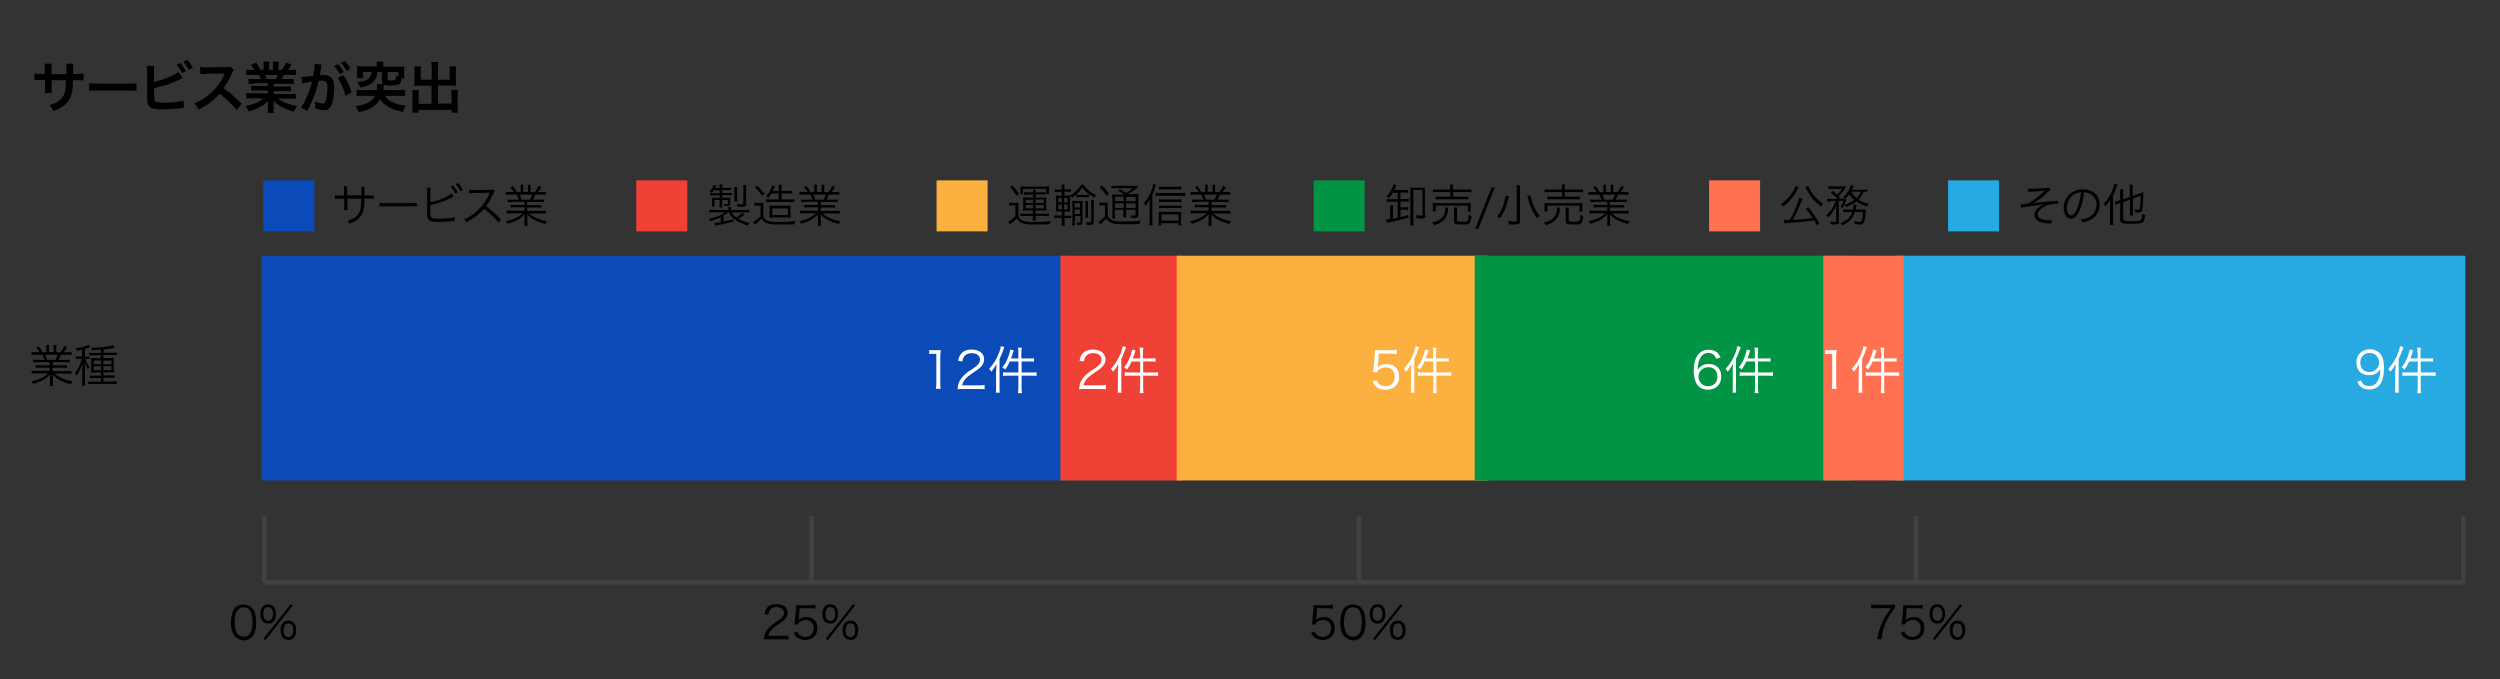 <?xml version="1.0" encoding="utf-8"?>
<!-- Generator: Adobe Illustrator 29.7.1, SVG Export Plug-In . SVG Version: 9.03 Build 0)  -->
<svg version="1.0" id="Layer_1" xmlns="http://www.w3.org/2000/svg" xmlns:xlink="http://www.w3.org/1999/xlink" x="0px" y="0px"
	 viewBox="0 0 1088 295.7" style="enable-background:new 0 0 1088 295.7;" xml:space="preserve">
<rect x="0" y="0" width="1088" height="295.7" fill="#333333" stroke="none"/>
<style type="text/css">
	.st0{fill:#0A4AB9;}
	.st1{fill:#EF4136;}
	.st2{fill:#FBB040;}
	.st3{fill:#009444;}
	.st4{fill:#FFFFFF;}
	.st5{fill:#27AAE1;}
	.st6{fill:#FF7150;}
	.st7{fill:#414042;}
</style>
<rect x="113.7" y="111.3" class="st0" width="351.4" height="97.8"/>
<rect x="461.5" y="111.3" class="st1" width="52.8" height="97.8"/>
<rect x="512.1" y="111.3" class="st2" width="135.7" height="97.8"/>
<rect x="641.8" y="111.3" class="st3" width="163.7" height="97.8"/>
<g>
	<path class="st4" d="M404.4,152.3c0.6,0.1,1,0.1,1.8,0.1h1.4c0.8,0,1.1,0,1.8-0.1c-0.1,1.3-0.2,2.5-0.2,3.7v10.7c0,1,0,1.7,0.2,2.5
		h-2.1c0.1-0.8,0.2-1.5,0.2-2.5V154h-1.2c-0.7,0-1.3,0-1.9,0.1V152.3z"/>
	<path class="st4" d="M419.1,169.3c-1.4,0-1.7,0-2.4,0.1c0.2-1.7,0.3-2.1,0.6-2.9c0.6-1.4,1.5-2.6,2.9-3.8c0.8-0.7,0.8-0.7,3.4-2.4
		c2.2-1.5,2.9-2.5,2.9-3.8c0-1.7-1.4-2.8-3.7-2.8c-1.5,0-2.5,0.5-3.2,1.4c-0.4,0.6-0.6,1.1-0.8,2.2L417,157c0.3-1.6,0.7-2.4,1.4-3.2
		c1-1.1,2.5-1.7,4.4-1.7c3.3,0,5.5,1.7,5.5,4.3c0,1.1-0.4,2.2-1.3,3.1c-0.7,0.8-1.2,1.2-3.8,2.9c-1.7,1.2-2.5,1.8-3.2,2.7
		c-0.7,0.9-1,1.5-1.3,2.6h7.1c1.1,0,1.9,0,2.7-0.2v1.9c-0.9-0.1-1.6-0.1-2.7-0.1H419.1z"/>
	<path class="st4" d="M433.6,161.1c0-0.9,0-1.7,0.1-2.7c-0.8,1.4-1.3,2.2-2.3,3.4c-0.3-0.6-0.4-0.7-0.9-1.3c1.9-2.1,3.3-4.3,4.3-7
		c0.4-1.1,0.7-2.1,0.8-2.9l1.5,0.5c-0.1,0.3-0.2,0.5-0.4,1c-0.6,1.8-1,2.6-1.7,4.1v12.1c0,1,0,1.8,0.1,2.6h-1.7
		c0.1-0.9,0.1-1.5,0.1-2.7V161.1z M443.2,153.5c0-0.9,0-1.5-0.2-2.2h1.7c-0.1,0.7-0.2,1.3-0.2,2.2v2.5h3.2c1.1,0,1.7,0,2.3-0.1v1.5
		c-0.8-0.1-1.5-0.1-2.2-0.1h-3.2v4.8h4.2c1,0,1.6,0,2.3-0.1v1.6c-0.7-0.1-1.5-0.1-2.3-0.1h-4.2v5.3c0,0.9,0,1.6,0.2,2.3H443
		c0.1-0.8,0.2-1.4,0.2-2.3v-5.3h-4.4c-0.9,0-1.7,0-2.3,0.1v-1.6c0.6,0.1,1.3,0.1,2.3,0.1h4.4v-4.8h-3.7c-0.7,1.5-1.1,2.2-2,3.5
		c-0.3-0.3-0.6-0.5-1.3-0.9c1.2-1.5,2-2.9,2.7-4.9c0.4-1.2,0.7-2.1,0.8-2.9l1.5,0.4c-0.1,0.4-0.2,0.6-0.4,1.2
		c-0.3,1.1-0.5,1.5-0.8,2.3h3.2V153.5z"/>
</g>
<g>
	<path class="st4" d="M472,169.3c-1.4,0-1.7,0-2.4,0.1c0.2-1.7,0.3-2.1,0.6-2.9c0.6-1.4,1.5-2.6,2.9-3.8c0.8-0.7,0.8-0.7,3.4-2.4
		c2.2-1.5,2.9-2.5,2.9-3.8c0-1.7-1.4-2.8-3.7-2.8c-1.5,0-2.5,0.5-3.2,1.4c-0.4,0.6-0.6,1.1-0.8,2.2l-1.9-0.3
		c0.3-1.6,0.7-2.4,1.4-3.2c1-1.1,2.5-1.7,4.4-1.7c3.3,0,5.5,1.7,5.5,4.3c0,1.1-0.4,2.2-1.3,3.1c-0.7,0.8-1.2,1.2-3.8,2.9
		c-1.7,1.2-2.5,1.8-3.2,2.7c-0.7,0.9-1,1.5-1.3,2.6h7.1c1.1,0,1.9,0,2.7-0.2v1.9c-0.9-0.1-1.6-0.1-2.7-0.1H472z"/>
	<path class="st4" d="M486.6,161.1c0-0.9,0-1.7,0.1-2.7c-0.8,1.4-1.3,2.2-2.3,3.4c-0.3-0.6-0.4-0.7-0.9-1.3c1.9-2.1,3.3-4.3,4.3-7
		c0.4-1.1,0.7-2.1,0.8-2.9l1.5,0.5c-0.1,0.3-0.2,0.5-0.4,1c-0.6,1.8-1,2.6-1.7,4.1v12.1c0,1,0,1.8,0.1,2.6h-1.7
		c0.1-0.9,0.1-1.5,0.1-2.7V161.1z M496.1,153.5c0-0.9,0-1.5-0.2-2.2h1.7c-0.1,0.7-0.2,1.3-0.2,2.2v2.5h3.2c1.1,0,1.7,0,2.3-0.1v1.5
		c-0.8-0.1-1.5-0.1-2.2-0.1h-3.2v4.8h4.2c1,0,1.6,0,2.3-0.1v1.6c-0.7-0.1-1.5-0.1-2.3-0.1h-4.2v5.3c0,0.9,0,1.6,0.2,2.3H496
		c0.1-0.8,0.2-1.4,0.2-2.3v-5.3h-4.4c-0.9,0-1.7,0-2.3,0.1v-1.6c0.6,0.1,1.3,0.1,2.3,0.1h4.4v-4.8h-3.7c-0.7,1.5-1.1,2.2-2,3.5
		c-0.3-0.3-0.6-0.5-1.3-0.9c1.2-1.5,2-2.9,2.7-4.9c0.4-1.2,0.7-2.1,0.8-2.9l1.5,0.4c-0.1,0.4-0.2,0.6-0.4,1.2
		c-0.3,1.1-0.5,1.5-0.8,2.3h3.2V153.5z"/>
</g>
<g>
	<path class="st4" d="M599.7,158.9c0,0.4,0,0.4-0.2,1c1.1-1,2.3-1.5,3.9-1.5c1.6,0,3,0.5,4,1.5c1,1,1.5,2.3,1.5,3.9
		c0,3.6-2.3,5.8-6,5.8c-1.7,0-3.2-0.5-4.2-1.5c-0.6-0.6-0.9-1-1.4-2.1l1.8-0.5c0.2,0.6,0.4,0.9,0.7,1.3c0.8,0.8,1.9,1.3,3.1,1.3
		c2.5,0,4.1-1.7,4.1-4.2c0-2.4-1.5-4-3.9-4c-1.1,0-2.1,0.3-2.9,0.9c-0.5,0.4-0.8,0.7-1,1.3l-1.7-0.2c0.2-0.9,0.2-1.3,0.3-2.3l0.5-5
		c0-0.6,0.1-0.9,0.1-1.3c0-0.3,0-0.4,0-1c0.7,0.1,1,0.1,2.3,0.1h4.6c1.2,0,1.7,0,2.6-0.2v1.9c-0.8-0.1-1.5-0.2-2.6-0.2h-5.2
		L599.7,158.9z"/>
	<path class="st4" d="M614.1,161.1c0-0.9,0-1.7,0.1-2.7c-0.8,1.4-1.3,2.2-2.3,3.4c-0.3-0.6-0.4-0.7-0.9-1.3c1.9-2.1,3.3-4.3,4.3-7
		c0.4-1.1,0.7-2.1,0.8-2.9l1.5,0.5c-0.1,0.3-0.2,0.5-0.4,1c-0.6,1.8-1,2.6-1.7,4.1v12.1c0,1,0,1.8,0.1,2.6H614
		c0.1-0.9,0.1-1.5,0.1-2.7V161.1z M623.7,153.5c0-0.9,0-1.5-0.2-2.2h1.7c-0.1,0.7-0.2,1.3-0.2,2.2v2.5h3.2c1.1,0,1.7,0,2.3-0.1v1.5
		c-0.8-0.1-1.5-0.1-2.2-0.1h-3.2v4.8h4.2c1,0,1.6,0,2.3-0.1v1.6c-0.7-0.1-1.5-0.1-2.3-0.1h-4.2v5.3c0,0.9,0,1.6,0.2,2.3h-1.7
		c0.1-0.8,0.2-1.4,0.2-2.3v-5.3h-4.4c-0.9,0-1.7,0-2.3,0.1v-1.6c0.6,0.1,1.3,0.1,2.3,0.1h4.4v-4.8H620c-0.7,1.5-1.1,2.2-2,3.5
		c-0.3-0.3-0.6-0.5-1.3-0.9c1.2-1.5,2-2.9,2.7-4.9c0.4-1.2,0.7-2.1,0.8-2.9l1.5,0.4c-0.1,0.4-0.2,0.6-0.4,1.2
		c-0.3,1.1-0.5,1.5-0.8,2.3h3.2V153.5z"/>
</g>
<g>
	<path class="st4" d="M746.9,156.1c-0.3-0.7-0.4-1-0.8-1.4c-0.7-0.7-1.5-1.1-2.6-1.1c-1.7,0-3,0.9-3.8,2.7c-0.6,1.3-0.8,2.3-0.9,4.8
		c0.4-0.7,0.6-1,1.1-1.4c1-0.9,2.2-1.3,3.7-1.3c3.4,0,5.5,2.1,5.5,5.5c0,3.4-2.3,5.7-5.8,5.7c-1.6,0-3.1-0.5-4-1.4
		c-1.4-1.3-2.2-3.8-2.2-6.9c0-2.8,0.6-5.2,1.7-6.7c1.2-1.6,2.7-2.4,4.7-2.4c1.3,0,2.5,0.3,3.4,0.9c0.8,0.6,1.2,1.1,1.9,2.5
		L746.9,156.1z M743.4,159.8c-1.1,0-2.3,0.5-3.1,1.3c-0.7,0.7-1.1,1.7-1.1,2.8c0,2.4,1.8,4.2,4.2,4.2c1.4,0,2.8-0.7,3.4-1.8
		c0.4-0.6,0.6-1.5,0.6-2.3C747.4,161.3,746,159.8,743.4,159.8z"/>
	<path class="st4" d="M754.1,161.1c0-0.9,0-1.7,0.1-2.7c-0.8,1.4-1.3,2.2-2.3,3.4c-0.3-0.6-0.4-0.7-0.9-1.3c1.9-2.1,3.3-4.3,4.3-7
		c0.4-1.1,0.7-2.1,0.8-2.9l1.5,0.5c-0.1,0.3-0.2,0.5-0.4,1c-0.6,1.8-1,2.6-1.7,4.1v12.1c0,1,0,1.8,0.1,2.6H754
		c0.1-0.9,0.1-1.5,0.1-2.7V161.1z M763.7,153.5c0-0.9,0-1.5-0.2-2.2h1.7c-0.1,0.7-0.2,1.3-0.2,2.2v2.5h3.2c1.1,0,1.7,0,2.3-0.1v1.5
		c-0.8-0.1-1.5-0.1-2.2-0.1h-3.2v4.8h4.2c1,0,1.6,0,2.3-0.1v1.6c-0.7-0.1-1.5-0.1-2.3-0.1h-4.2v5.3c0,0.9,0,1.6,0.2,2.3h-1.7
		c0.1-0.8,0.2-1.4,0.2-2.3v-5.3h-4.4c-0.9,0-1.7,0-2.3,0.1v-1.6c0.6,0.1,1.3,0.1,2.3,0.1h4.4v-4.8H760c-0.7,1.5-1.1,2.2-2,3.5
		c-0.3-0.3-0.6-0.5-1.3-0.9c1.2-1.5,2-2.9,2.7-4.9c0.4-1.2,0.7-2.1,0.8-2.9l1.5,0.4c-0.1,0.4-0.2,0.6-0.4,1.2
		c-0.3,1.1-0.5,1.5-0.8,2.3h3.2V153.5z"/>
</g>
<rect x="824.9" y="111.3" class="st5" width="248" height="97.8"/>
<g>
	<path class="st4" d="M1027.5,165.6c0.3,0.7,0.4,1,0.8,1.4c0.6,0.7,1.6,1,2.8,1c1.6,0,2.7-0.6,3.6-2c0.4-0.7,0.8-1.8,1-2.8
		c0.1-0.6,0.2-1.5,0.2-2.6c-0.3,0.6-0.5,0.8-0.9,1.2c-1.1,1.1-2.4,1.5-4,1.5c-1.6,0-3-0.5-4-1.5c-1-1-1.5-2.4-1.5-4
		c0-3.5,2.4-5.8,6-5.8c2.5,0,4.5,1.4,5.4,3.7c0.4,1.2,0.6,2.7,0.6,4.6c0,3.1-0.6,5.6-1.8,7.1c-1.1,1.4-2.6,2.1-4.6,2.1
		c-1.5,0-2.8-0.4-3.7-1.2c-0.6-0.5-1-1-1.5-2.2L1027.5,165.6z M1035.4,157.8c0-2.4-1.8-4.2-4.1-4.2c-1.5,0-2.8,0.7-3.5,1.9
		c-0.4,0.6-0.6,1.5-0.6,2.3c0,2.5,1.5,4.1,3.9,4.1C1033.5,161.9,1035.4,160.1,1035.4,157.8z"/>
	<path class="st4" d="M1042.5,161.1c0-0.9,0-1.7,0.1-2.7c-0.8,1.4-1.3,2.2-2.3,3.4c-0.3-0.6-0.4-0.7-0.9-1.3c1.9-2.1,3.3-4.3,4.3-7
		c0.4-1.1,0.7-2.1,0.8-2.9l1.5,0.5c-0.1,0.3-0.2,0.5-0.4,1c-0.6,1.8-1,2.6-1.7,4.1v12.1c0,1,0,1.8,0.1,2.6h-1.7
		c0.1-0.9,0.1-1.5,0.1-2.7V161.1z M1052.1,153.5c0-0.9,0-1.5-0.2-2.2h1.7c-0.1,0.7-0.2,1.3-0.2,2.2v2.5h3.2c1.1,0,1.7,0,2.3-0.1v1.5
		c-0.8-0.1-1.5-0.1-2.2-0.1h-3.2v4.8h4.2c1,0,1.6,0,2.3-0.1v1.6c-0.7-0.1-1.5-0.1-2.3-0.1h-4.2v5.3c0,0.9,0,1.6,0.2,2.3h-1.7
		c0.1-0.8,0.2-1.4,0.2-2.3v-5.3h-4.4c-0.9,0-1.7,0-2.3,0.1v-1.6c0.6,0.1,1.3,0.1,2.3,0.1h4.4v-4.8h-3.7c-0.7,1.5-1.1,2.2-2,3.5
		c-0.3-0.3-0.6-0.5-1.3-0.9c1.2-1.5,2-2.9,2.7-4.9c0.4-1.2,0.7-2.1,0.8-2.9l1.5,0.4c-0.1,0.4-0.2,0.6-0.4,1.2
		c-0.3,1.1-0.5,1.5-0.8,2.3h3.2V153.5z"/>
</g>
<rect x="793.5" y="111.3" class="st6" width="34.9" height="97.8"/>
<g>
	<path class="st4" d="M794.3,152.3c0.6,0.1,1,0.1,1.8,0.1h1.4c0.8,0,1.1,0,1.8-0.1c-0.1,1.3-0.2,2.5-0.2,3.7v10.7c0,1,0,1.7,0.2,2.5
		h-2.1c0.1-0.8,0.2-1.5,0.2-2.5V154h-1.2c-0.7,0-1.3,0-1.9,0.1V152.3z"/>
	<path class="st4" d="M809,161.1c0-0.9,0-1.7,0.1-2.7c-0.8,1.4-1.3,2.2-2.3,3.4c-0.3-0.6-0.4-0.7-0.9-1.3c1.9-2.1,3.3-4.3,4.3-7
		c0.4-1.1,0.7-2.1,0.8-2.9l1.5,0.5c-0.1,0.3-0.2,0.5-0.4,1c-0.6,1.8-1,2.6-1.7,4.1v12.1c0,1,0,1.8,0.1,2.6h-1.7
		c0.1-0.9,0.1-1.5,0.1-2.7V161.1z M818.6,153.5c0-0.9,0-1.5-0.2-2.2h1.7c-0.1,0.7-0.2,1.3-0.2,2.2v2.5h3.2c1.1,0,1.7,0,2.3-0.1v1.5
		c-0.8-0.1-1.5-0.1-2.2-0.1H820v4.8h4.2c1,0,1.6,0,2.3-0.1v1.6c-0.7-0.1-1.5-0.1-2.3-0.1H820v5.3c0,0.9,0,1.6,0.2,2.3h-1.7
		c0.1-0.8,0.2-1.4,0.2-2.3v-5.3h-4.4c-0.9,0-1.7,0-2.3,0.1v-1.6c0.6,0.1,1.3,0.1,2.3,0.1h4.4v-4.8h-3.7c-0.7,1.5-1.1,2.2-2,3.5
		c-0.3-0.3-0.6-0.5-1.3-0.9c1.2-1.5,2-2.9,2.7-4.9c0.4-1.2,0.7-2.1,0.8-2.9l1.5,0.4c-0.1,0.4-0.2,0.6-0.4,1.2
		c-0.3,1.1-0.5,1.5-0.8,2.3h3.2V153.5z"/>
</g>
<rect x="114.6" y="78.5" class="st0" width="22.2" height="22.2"/>
<g>
	<path d="M157.3,85.1v-1.9c0-1.4,0-1.6-0.1-2h1.5c-0.1,0.5-0.1,0.5-0.1,1.8c0,0.4,0,0.4,0,2.1h1.7c1.2,0,1.6,0,2.3-0.1v1.5
		c-0.7-0.1-1.2-0.1-2.3-0.1h-1.7c0,4-0.2,5.2-1,6.7c-0.7,1.3-1.8,2.4-3.2,3.2c-0.7,0.4-1.2,0.6-2.3,1c-0.3-0.6-0.4-0.8-0.9-1.2
		c1.7-0.5,2.7-1,3.8-1.9c1.4-1.2,1.9-2.5,2.1-4.9c0-0.6,0.1-1.2,0.1-2.8h-6v3.3c0,0.8,0,1.1,0.1,1.6h-1.6c0.1-0.4,0.1-0.8,0.1-1.7
		v-3.2h-1.7c-1,0-1.6,0-2.3,0.1V85c0.7,0.1,1.1,0.1,2.3,0.1h1.6v-2.3c0-0.8,0-1.2-0.1-1.7h1.6c-0.1,0.5-0.1,0.7-0.1,1.6v2.3H157.3z"
		/>
	<path d="M165.2,88.3c0.6,0.1,1.1,0.1,2.4,0.1H179c1.5,0,1.8,0,2.4-0.1v1.6c-0.6-0.1-1.1-0.1-2.4-0.1h-11.4c-1.4,0-1.8,0-2.4,0.1
		V88.3z"/>
	<path d="M187.3,88c3.1-0.5,7.9-2.5,9.2-3.8l1,1.3c-0.3,0.1-0.4,0.2-0.8,0.4c-2.9,1.6-6.1,2.7-9.4,3.3v2.9l0,0.1c0,0.1,0,0.1,0,0.2
		c0,1.4,0.1,1.8,0.4,2.2c0.3,0.3,0.7,0.4,1.5,0.5c0.6,0.1,1.5,0.1,2.3,0.1c1.2,0,3-0.1,4.5-0.3c0.8-0.1,1.2-0.2,1.9-0.4l0.1,1.6
		c-0.3,0-0.4,0-0.6,0.1l-0.3,0l-0.9,0.1c-1.3,0.1-3.9,0.3-5.2,0.3c-2.3,0-3.6-0.2-4.3-0.8c-0.5-0.4-0.7-1-0.8-1.9c0-0.3,0-0.7,0-1.5
		v-9.1c0-0.9,0-1.2-0.1-1.6h1.6c-0.1,0.5-0.1,0.8-0.1,1.7V88z M197.2,80.7c0.9,1.1,1.4,1.9,2,3l-1,0.6c-0.5-1-1.4-2.5-2-3.1
		L197.2,80.7z M199.4,79.6c0.9,1.1,1.4,1.8,2,3.1l-1,0.6c-0.4-0.9-1.2-2.2-2-3.1L199.4,79.6z"/>
	<path d="M217,96.9c-1.6-2-3.8-4.1-6.3-6.1c-1.4,1.6-2.3,2.5-3.8,3.5c-1.4,1-2.4,1.6-3.9,2.4c-0.3-0.6-0.5-0.8-1-1.3
		c1.5-0.6,2.5-1.1,4-2.3c3.1-2.3,5.6-5.4,7-8.9c0-0.1,0.1-0.1,0.1-0.2c0-0.1,0-0.1,0.1-0.1c-0.2,0-0.2,0-0.5,0l-6.6,0.1
		c-0.9,0-1.5,0.1-2,0.2l0-1.6c0.5,0.1,0.9,0.1,1.6,0.1c0.1,0,0.2,0,0.5,0l7-0.1c0.7,0,0.9,0,1.3-0.2l0.8,0.8c-0.2,0.2-0.3,0.5-0.6,1
		c-1.1,2.4-2,4-3.2,5.5c2.6,2,4.3,3.5,6.5,5.9L217,96.9z"/>
	<path d="M223,87.9c-1,0-1.5,0-2.1,0.1v-1.2c0.6,0.1,1.1,0.1,2.1,0.1h2.8c-0.3-0.8-0.6-1.4-1-2.2h-2.5c-1,0-1.7,0-2.2,0.1v-1.3
		c0.6,0.1,1.2,0.1,2.2,0.1h1.4c-0.4-0.7-0.8-1.3-1.6-2.1l1.1-0.5c0.9,1.1,1.2,1.6,1.7,2.6h1.7v-1.5c0-0.7,0-1.2-0.1-1.7h1.3
		c-0.1,0.4-0.1,0.8-0.1,1.6v1.5h2.1v-1.5c0-0.7,0-1.3-0.1-1.6h1.3c-0.1,0.4-0.1,1-0.1,1.7v1.5h1.9c0.8-1.2,1.2-1.8,1.6-2.7l1.2,0.5
		c-0.6,1-0.8,1.2-1.5,2.2h1.2c1,0,1.7,0,2.2-0.1v1.3c-0.6-0.1-1.2-0.1-2.2-0.1H233c-0.5,1.1-0.7,1.6-1.1,2.2h2.8c1,0,1.6,0,2.1-0.1
		V88c-0.6-0.1-1.1-0.1-2.1-0.1h-5.3v1.4h4.1c1,0,1.6,0,2.1-0.1v1.2c-0.6-0.1-1.1-0.1-2.1-0.1h-4.1v1.5h6c1.1,0,1.7,0,2.2-0.1V93
		c-0.7-0.1-1.4-0.1-2.2-0.1h-5.1c1.7,1.6,4.5,2.8,7.8,3.4c-0.4,0.4-0.5,0.7-0.8,1.2c-2.6-0.8-3.5-1.1-4.8-1.8
		c-1.2-0.6-2.1-1.4-3.1-2.4c0.1,0.9,0.1,1.2,0.1,1.7v1.3c0,0.8,0,1.5,0.1,2h-1.4c0.1-0.6,0.1-1.2,0.1-2.1v-1.3c0-0.5,0-0.9,0.1-1.7
		c-1.9,2-3.8,3.1-7.4,4.2c-0.3-0.5-0.5-0.8-0.8-1.1c3.2-0.7,5.3-1.7,7.3-3.5h-4.8c-0.9,0-1.5,0-2.2,0.1v-1.3
		c0.6,0.1,1.1,0.1,2.2,0.1h5.6v-1.5h-3.9c-1,0-1.5,0-2.1,0.1v-1.2c0.6,0.1,1.2,0.1,2.1,0.1h3.9v-1.4H223z M230.6,86.9
		c0.4-0.7,0.7-1.3,1-2.2h-5.5c0.5,0.9,0.6,1.3,0.9,2.2H230.6z"/>
</g>
<g>
	<path d="M16.6,157.6c-1,0-1.5,0-2.1,0.1v-1.2c0.6,0.1,1.1,0.1,2.1,0.1h2.8c-0.3-0.8-0.6-1.4-1-2.2h-2.5c-1,0-1.7,0-2.2,0.1v-1.3
		c0.6,0.1,1.2,0.1,2.2,0.1h1.4c-0.4-0.7-0.8-1.3-1.6-2.1l1.1-0.5c0.9,1.1,1.2,1.6,1.7,2.6h1.7v-1.5c0-0.7,0-1.2-0.1-1.7h1.3
		c-0.1,0.4-0.1,0.8-0.1,1.6v1.5h2.1v-1.5c0-0.7,0-1.3-0.1-1.6h1.3c-0.1,0.4-0.1,1-0.1,1.7v1.5h1.9c0.8-1.2,1.2-1.8,1.6-2.7l1.2,0.5
		c-0.6,1-0.8,1.2-1.5,2.2h1.2c1,0,1.7,0,2.2-0.1v1.3c-0.6-0.1-1.2-0.1-2.2-0.1h-2.3c-0.5,1.1-0.7,1.6-1.1,2.2h2.8c1,0,1.6,0,2.1-0.1
		v1.2c-0.6-0.1-1.1-0.1-2.1-0.1h-5.3v1.4H27c1,0,1.6,0,2.1-0.1v1.2c-0.6-0.1-1.1-0.1-2.1-0.1h-4.1v1.5h6c1.1,0,1.7,0,2.2-0.1v1.3
		c-0.7-0.1-1.4-0.1-2.2-0.1h-5.1c1.7,1.6,4.5,2.8,7.8,3.4c-0.4,0.4-0.5,0.7-0.8,1.2c-2.6-0.8-3.5-1.1-4.8-1.8
		c-1.2-0.6-2.1-1.4-3.1-2.4c0.1,0.9,0.1,1.2,0.1,1.7v1.3c0,0.8,0,1.5,0.1,2h-1.4c0.1-0.6,0.1-1.2,0.1-2.1v-1.3c0-0.5,0-0.9,0.1-1.7
		c-1.9,2-3.8,3.1-7.4,4.2c-0.3-0.5-0.5-0.8-0.8-1.1c3.2-0.7,5.3-1.7,7.3-3.5H16c-0.9,0-1.5,0-2.2,0.1v-1.3c0.6,0.1,1.1,0.1,2.2,0.1
		h5.6V160h-3.9c-1,0-1.5,0-2.1,0.1v-1.2c0.6,0.1,1.2,0.1,2.1,0.1h3.9v-1.4H16.6z M24.1,156.6c0.4-0.7,0.7-1.3,1-2.2h-5.5
		c0.5,0.9,0.6,1.3,0.9,2.2H24.1z"/>
	<path d="M35.9,152.2c-0.9,0.2-1.3,0.3-2.3,0.5c-0.2-0.5-0.3-0.7-0.6-1.1c2.1-0.3,3.5-0.6,4.8-1.2c0.3-0.1,0.5-0.2,0.7-0.4l0.8,1
		c-0.3,0.1-0.3,0.1-0.7,0.3c-0.6,0.2-1.1,0.4-1.6,0.6v3.3h0.6c0.6,0,1,0,1.3-0.1v1.2c-0.4-0.1-0.8-0.1-1.3-0.1h-0.5
		c0.6,1.7,1,2.4,1.9,3.5c-0.5,0.6-0.5,0.6-0.7,1c-0.6-1-1-1.8-1.4-3c0,0.6,0,0.8,0.1,1.5c0,0.3,0,0.6,0,0.8c0,0.4,0,0.6,0,0.7v4.9
		c0,1,0,1.6,0.1,2.2h-1.4c0.1-0.7,0.1-1.3,0.1-2.2v-4.5c0-0.9,0-2.3,0.1-3.2c-0.6,2.3-1.4,3.9-2.6,5.6c-0.2-0.5-0.4-0.7-0.7-1.1
		c1.4-1.7,2.5-4,3-6.2h-1c-0.6,0-1,0-1.6,0.1v-1.3c0.5,0.1,1,0.1,1.6,0.1h1.1V152.2z M43.9,152.2c-1.3,0.1-2.4,0.2-3.9,0.2
		c-0.1-0.4-0.2-0.7-0.5-1.1c0.5,0,0.9,0,1.1,0c3,0,7-0.5,8.5-1.1l0.9,1.1c-0.1,0-0.1,0-0.8,0.2c-1.1,0.2-2.6,0.5-4.1,0.6v1.4h3.8
		c0.8,0,1.4,0,1.9-0.1v1.2c-0.6-0.1-1.1-0.1-1.8-0.1H45v1.3h2.8c0.8,0,1.3,0,1.8-0.1c-0.1,0.5-0.1,0.7-0.1,1.7v2.8
		c0,1,0,1.4,0.1,1.9c-0.5,0-0.9-0.1-1.8-0.1H45v1.4H48c1,0,1.5,0,1.9-0.1v1.2c-0.6-0.1-1.2-0.1-1.9-0.1H45v1.6h3.8
		c0.9,0,1.5,0,2-0.1v1.3c-0.6-0.1-1.1-0.1-2-0.1h-8.4c-1,0-1.5,0-2,0.1V166c0.5,0.1,1,0.1,2,0.1h3.5v-1.6h-2.9c-0.9,0-1.3,0-1.9,0.1
		v-1.2c0.5,0.1,0.9,0.1,1.9,0.1h2.9v-1.4h-2.6c-0.8,0-1.3,0-1.7,0.1c0-0.6,0.1-1.1,0.1-1.9v-2.8c0-0.8,0-1.1-0.1-1.7
		c0.5,0,1,0.1,1.8,0.1h2.5v-1.3h-3.2c-0.8,0-1.4,0-1.9,0.1v-1.2c0.6,0.1,1.1,0.1,1.9,0.1h3.2V152.2z M40.8,156.9v1.6h3.2v-1.6H40.8z
		 M40.8,159.4v1.7h3.2v-1.7H40.8z M45,158.5h3.5v-1.6H45V158.5z M45,161.1h3.5v-1.7H45V161.1z"/>
</g>
<rect x="276.9" y="78.5" class="st1" width="22.2" height="22.2"/>
<g>
	<path d="M317.1,92.2c-0.6,0.5-1.4,1.2-2.2,1.6v2.6c1.9-0.4,2.6-0.5,4.3-1v1.1c-2.5,0.6-3.6,0.9-7,1.5c-0.4,0.1-0.6,0.1-1,0.2
		l-0.3-1.2c0.6,0,1.2-0.1,2.8-0.3v-2.1c-1.3,0.6-2.6,1.1-4.6,1.6c-0.2-0.5-0.3-0.7-0.6-1c3-0.6,5.3-1.5,7.2-2.8h-4.9
		c-1.1,0-1.6,0-2.1,0.1v-1.2c0.6,0.1,1.2,0.1,2.1,0.1h6.2v-0.4c0-0.3,0-0.6-0.1-0.9h1.3c0,0.3-0.1,0.6-0.1,0.9v0.4h5.9
		c0.9,0,1.6,0,2.1-0.1v1.2c-0.5-0.1-1-0.1-2.1-0.1h-5.6c0.5,0.9,1,1.5,2,2.2c1.2-0.6,2-1.3,2.6-1.9l1,0.7c-1.1,0.9-1.6,1.3-2.8,1.8
		c1.5,0.8,3,1.4,5,1.9c-0.3,0.4-0.5,0.6-0.7,1.1c-2.7-0.9-4.5-1.7-6-2.9c-1.2-0.9-1.7-1.7-2.4-2.9H317.1z M310.6,82.8
		c-0.3,0.5-0.5,0.6-0.9,1.1c-0.4-0.3-0.5-0.4-0.9-0.6c0.9-0.9,1.4-1.6,1.8-2.9l1.1,0.3c-0.2,0.5-0.3,0.7-0.5,1.1h2
		c0-0.7,0-1-0.1-1.5h1.3c-0.1,0.4-0.1,0.7-0.1,1.5h2.2c0.8,0,1.2,0,1.7-0.1v1.1c-0.5-0.1-0.9-0.1-1.7-0.1h-2.2v1.3h2.5
		c0.9,0,1.3,0,1.7-0.1v1.1c-0.5-0.1-1-0.1-1.7-0.1h-2.5v1.2h1.9c0.9,0,1.3,0,1.7-0.1c0,0.3-0.1,0.6-0.1,1v1.6c0,0.8-0.3,1.1-1.4,1.1
		c-0.2,0-0.7,0-1.2-0.1c0-0.3-0.1-0.6-0.2-0.9c0.5,0.1,1,0.2,1.3,0.2c0.4,0,0.5-0.1,0.5-0.4v-1.5h-2.5v1.8c0,0.6,0,1.1,0.1,1.5h-1.3
		c0.1-0.5,0.1-0.9,0.1-1.5v-1.8h-2.3v1.7c0,0.6,0,0.9,0.1,1.2h-1.2c0.1-0.5,0.1-0.7,0.1-1.3v-1.4c0-0.5,0-0.8-0.1-1.2
		c0.4,0,0.9,0.1,1.5,0.1h1.9V85h-2.6c-0.6,0-1.1,0-1.6,0.1V84c0.5,0.1,0.9,0.1,1.5,0.1h2.7v-1.3H310.6z M319.5,87.7
		c0.1-0.4,0.1-0.9,0.1-1.4v-3.5c0-0.6,0-1-0.1-1.4h1.4c-0.1,0.4-0.1,0.7-0.1,1.4v3.5c0,0.6,0,0.9,0.1,1.4H319.5z M324.8,88.5
		c0,1.1-0.4,1.5-1.9,1.5c-0.4,0-1.3-0.1-2-0.1c-0.1-0.5-0.2-0.9-0.3-1.2c0.9,0.2,1.6,0.2,2.1,0.2c0.7,0,0.8,0,0.8-0.6v-6.1
		c0-0.7,0-1.2-0.1-1.7h1.4c-0.1,0.5-0.1,1-0.1,1.7V88.5z"/>
	<path d="M328.3,88.2c0.5,0.1,0.8,0.1,1.5,0.1h1c0.6,0,1,0,1.5-0.1c-0.1,0.6-0.1,1.1-0.1,2.1v3.9c0.5,1,0.9,1.4,1.7,1.8
		c1,0.4,2.1,0.6,4.4,0.6c3.6,0,6-0.1,7.9-0.4c-0.3,0.7-0.3,0.8-0.5,1.4c-2.1,0.1-4.3,0.1-6.6,0.1c-3.3,0-4.4-0.1-5.6-0.7
		c-0.8-0.4-1.5-0.9-2-1.8c-0.9,0.9-1.3,1.2-2.4,2.1c-0.2,0.1-0.4,0.3-0.7,0.6l-0.6-1.3c0.8-0.4,2-1.3,3.2-2.4v-4.7h-1.3
		c-0.6,0-1,0-1.4,0.1V88.2z M329.5,80.8c1.3,1.2,2.1,2.1,3.2,3.5l-1,0.9c-1.1-1.6-1.8-2.4-3.1-3.6L329.5,80.8z M335.7,84.2
		c-0.5,0.8-0.7,1.1-1.3,2c-0.3-0.3-0.6-0.5-1-0.7c1.1-1.3,1.8-2.4,2.3-3.8c0.1-0.4,0.2-0.6,0.3-1l1.3,0.4c0,0.1-0.1,0.1-0.1,0.2
		c-0.1,0.2-0.1,0.2-0.4,0.8c-0.2,0.5-0.3,0.6-0.5,1h2.6v-0.7c0-1,0-1.5-0.1-2h1.4c-0.1,0.5-0.1,1-0.1,2v0.7h2.8c0.9,0,1.4,0,1.9-0.1
		v1.3c-0.5-0.1-1-0.1-1.8-0.1h-2.8v2.6h3.7c0.9,0,1.4,0,1.8-0.1V88c-0.6-0.1-1.2-0.1-1.8-0.1H335c-0.6,0-1.2,0-1.7,0.1v-1.3
		c0.4,0.1,0.9,0.1,1.8,0.1h3.8v-2.6H335.7z M336.8,94.7c-0.9,0-1.3,0-2,0.1c0.1-0.5,0.1-0.7,0.1-1.9v-1.7c0-1,0-1.4-0.1-1.8
		c0.6,0.1,1.1,0.1,2.1,0.1h5.1c1,0,1.5,0,2.1-0.1c-0.1,0.5-0.1,0.8-0.1,1.9v1.5c0,1.2,0,1.4,0.1,1.9c-0.6-0.1-1.2-0.1-2.1-0.1H336.8
		z M336.1,93.6h6.8v-2.9h-6.8V93.6z"/>
	<path d="M350.8,87.9c-1,0-1.5,0-2.1,0.1v-1.2c0.6,0.1,1.1,0.1,2.1,0.1h2.8c-0.3-0.8-0.6-1.4-1-2.2h-2.5c-1,0-1.7,0-2.2,0.1v-1.3
		c0.6,0.1,1.2,0.1,2.2,0.1h1.4c-0.4-0.7-0.8-1.3-1.6-2.1L351,81c0.9,1.1,1.2,1.6,1.7,2.6h1.7v-1.5c0-0.7,0-1.2-0.1-1.7h1.3
		c-0.1,0.4-0.1,0.8-0.1,1.6v1.5h2.1v-1.5c0-0.7,0-1.3-0.1-1.6h1.3c-0.1,0.4-0.1,1-0.1,1.7v1.5h1.9c0.8-1.2,1.2-1.8,1.6-2.7l1.2,0.5
		c-0.6,1-0.8,1.2-1.5,2.2h1.2c1,0,1.7,0,2.2-0.1v1.3c-0.6-0.1-1.2-0.1-2.2-0.1h-2.3c-0.5,1.1-0.7,1.6-1.1,2.2h2.8c1,0,1.6,0,2.1-0.1
		V88c-0.6-0.1-1.1-0.1-2.1-0.1h-5.3v1.4h4.1c1,0,1.6,0,2.1-0.1v1.2c-0.6-0.1-1.1-0.1-2.1-0.1h-4.1v1.5h6c1.1,0,1.7,0,2.2-0.1V93
		c-0.7-0.1-1.4-0.1-2.2-0.1H358c1.7,1.6,4.5,2.8,7.8,3.4c-0.4,0.4-0.5,0.7-0.8,1.2c-2.6-0.8-3.5-1.1-4.8-1.8
		c-1.2-0.6-2.1-1.4-3.1-2.4c0.1,0.9,0.1,1.2,0.1,1.7v1.3c0,0.8,0,1.5,0.1,2h-1.4c0.1-0.6,0.1-1.2,0.1-2.1v-1.3c0-0.5,0-0.9,0.1-1.7
		c-1.9,2-3.8,3.1-7.4,4.2c-0.3-0.5-0.5-0.8-0.8-1.1c3.2-0.7,5.3-1.7,7.3-3.5h-4.8c-0.9,0-1.5,0-2.2,0.1v-1.3
		c0.6,0.1,1.1,0.1,2.2,0.1h5.6v-1.5h-3.9c-1,0-1.5,0-2.1,0.1v-1.2c0.6,0.1,1.2,0.1,2.1,0.1h3.9v-1.4H350.8z M358.4,86.9
		c0.4-0.7,0.7-1.3,1-2.2h-5.5c0.5,0.9,0.6,1.3,0.9,2.2H358.4z"/>
</g>
<rect x="407.6" y="78.5" class="st2" width="22.2" height="22.2"/>
<g>
	<path d="M439.3,88.2c0.5,0.1,0.8,0.1,1.5,0.1h1c0.6,0,1,0,1.5-0.1c-0.1,0.6-0.1,1.1-0.1,2.1v3.9c0.5,1,0.9,1.4,1.7,1.8
		c1,0.4,2.1,0.6,4.5,0.6c3.8,0,6-0.1,7.9-0.4c-0.3,0.6-0.4,0.9-0.5,1.4c-2.3,0.1-4.2,0.1-6.4,0.1c-3.6,0-4.7-0.1-5.8-0.7
		c-0.8-0.4-1.5-1-2.1-1.9c-0.9,0.9-1.3,1.2-2.3,2c-0.3,0.2-0.4,0.3-0.7,0.6l-0.7-1.3c0.9-0.4,2-1.2,3.1-2.3v-4.7h-1.3
		c-0.6,0-0.9,0-1.4,0.1V88.2z M440.6,80.8c1.3,1.4,1.9,2.1,2.8,3.5l-1,0.9c-1-1.6-1.6-2.5-2.8-3.7L440.6,80.8z M444.2,82.3
		c0-0.5,0-0.8-0.1-1.2c0.6,0.1,1,0.1,1.8,0.1h8.9c0.8,0,1.3,0,1.8-0.1c-0.1,0.4-0.1,0.7-0.1,1.2v0.8c0,0.6,0,0.9,0.1,1.3h-1.3v-2.2
		h-10.1v2.2h-1.2c0.1-0.4,0.1-0.7,0.1-1.2V82.3z M446.7,91.6c-0.6,0-1,0-1.5,0.1c0.1-0.5,0.1-0.7,0.1-1.3v-3.2c0-0.6,0-0.9-0.1-1.3
		c0.5,0.1,0.9,0.1,1.5,0.1h2.9v-1.3h-2.4c-0.7,0-1.1,0-1.5,0.1v-1.2c0.4,0.1,0.8,0.1,1.5,0.1h2.4c0-0.6,0-0.7-0.1-1.1h1.3
		c-0.1,0.4-0.1,0.6-0.1,1.1h2.8c0.7,0,1,0,1.5-0.1v1.1c-0.5-0.1-0.8-0.1-1.5-0.1h-2.8V86h3.2c0.7,0,1.1,0,1.5-0.1
		c-0.1,0.5-0.1,0.8-0.1,1.3v3.2c0,0.5,0,0.8,0.1,1.3c-0.5-0.1-0.9-0.1-1.5-0.1h-3.2V93h4.1c0.8,0,1.2,0,1.7-0.1v1.2
		c-0.6-0.1-1-0.1-1.7-0.1h-4.1v0.3c0,0.6,0,1.2,0.1,1.7h-1.4c0.1-0.5,0.1-1.1,0.1-1.7V94h-3.8c-0.7,0-1.1,0-1.7,0.1v-1.2
		c0.5,0.1,1,0.1,1.7,0.1h3.8v-1.4H446.7z M446.4,86.9v1.5h3.2v-1.5H446.4z M446.4,89.2v1.5h3.2v-1.5H446.4z M450.7,88.3h3.6v-1.5
		h-3.6V88.3z M450.7,90.7h3.6v-1.5h-3.6V90.7z"/>
	<path d="M462.1,81.8c0-0.5,0-1-0.1-1.5h1.3c-0.1,0.5-0.1,0.9-0.1,1.5v0.6h1.3c0.8,0,1.1,0,1.6-0.1v1.2c-0.5-0.1-0.8-0.1-1.6-0.1
		h-1.3v1.7h0.8c1,0,1.3,0,1.7-0.1l0,0.1c0.8-0.4,1.4-0.9,2.1-1.5c1.3-1.1,2-2,2.6-3.2h1.2c1.2,1.9,3,3.4,5.4,4.5
		c-0.3,0.3-0.5,0.6-0.8,1.1c-2.2-1.2-4-2.7-5.2-4.4c-1.1,1.7-2.6,3.2-4.5,4.5c-0.2-0.4-0.4-0.6-0.8-0.9c0,0.4,0,0.7,0,1.7v3.3
		c0,1.1,0,1.5,0.1,1.9c-0.2,0-0.2,0-0.5,0c-0.1,0-0.9,0-1.3,0h-0.7v1.8h1.3c0.7,0,1.1,0,1.6-0.1v1.2c-0.5-0.1-0.9-0.1-1.6-0.1h-1.3
		v1.5c0,0.8,0,1.3,0.1,1.8H462c0.1-0.5,0.1-1,0.1-1.9v-1.5h-1.6c-0.7,0-1.1,0-1.6,0.1v-1.2c0.5,0.1,0.9,0.1,1.6,0.1h1.6V92h-0.7
		c-0.7,0-1.3,0-1.9,0.1c0.1-0.5,0.1-1,0.1-1.9V87c0-0.9,0-1.4-0.1-1.9c0.6,0.1,1.1,0.1,1.8,0.1h0.7v-1.7h-1.4c-0.7,0-1.1,0-1.6,0.1
		v-1.2c0.5,0.1,0.8,0.1,1.6,0.1h1.4V81.8z M460.6,86.1v1.9h1.5v-1.9H460.6z M460.6,89v2.1h1.5V89H460.6z M464.6,88.1v-1.9h-1.5v1.9
		H464.6z M464.6,91.1V89h-1.5v2.1H464.6z M467.7,96.3c0,0.7,0,1.3,0.1,1.8h-1.2c0.1-0.6,0.1-1.2,0.1-1.8v-7.1c0-0.7,0-1.3-0.1-1.8
		c0.4,0.1,0.8,0.1,1.6,0.1h1.4c0.8,0,1.2,0,1.6-0.1c0,0.5-0.1,1-0.1,1.8v7.5c0,0.6-0.1,0.9-0.5,1.1c-0.2,0.1-0.5,0.1-1,0.1
		c-0.3,0-0.5,0-0.8,0c0-0.4-0.1-0.7-0.2-1.1c0.4,0.1,0.8,0.1,1.2,0.1c0.3,0,0.4-0.1,0.4-0.4V94h-2.3V96.3z M470,90.3v-1.9h-2.3v1.9
		H470z M470,93.1v-1.9h-2.3v1.9H470z M468.4,84.7c0.4,0.1,0.8,0.1,1.5,0.1h2.5c0.7,0,1,0,1.5-0.1v1.2c-0.4-0.1-0.8-0.1-1.5-0.1h-2.5
		c-0.7,0-1.1,0-1.5,0.1V84.7z M473.6,87.5c-0.1,0.5-0.1,0.9-0.1,1.5v4c0,0.7,0,1.2,0.1,1.7h-1.3c0.1-0.5,0.1-1.1,0.1-1.7v-4
		c0-0.6,0-1.1-0.1-1.5H473.6z M476,96.3c0,1.3-0.3,1.6-1.7,1.6c-0.4,0-0.9,0-1.4-0.1c0-0.5-0.1-0.8-0.2-1.2c0.6,0.1,1.1,0.2,1.6,0.2
		c0.5,0,0.6-0.1,0.6-0.6v-7.3c0-0.8,0-1.4-0.1-1.9h1.3c-0.1,0.6-0.1,1.2-0.1,1.9V96.3z"/>
	<path d="M478.4,88.1c0.4,0.1,0.8,0.1,1.4,0.1h0.9c0.6,0,1,0,1.5-0.1c-0.1,0.6-0.1,1.1-0.1,2.1V94c0.4,0.8,0.8,1.2,1.6,1.7
		c0.9,0.5,2.1,0.7,4.9,0.7c3,0,5.5-0.1,7.8-0.4c-0.2,0.5-0.4,1-0.5,1.5c-2.1,0.1-4.5,0.1-6.3,0.1c-3.9,0-5.1-0.1-6.3-0.8
		c-0.7-0.4-1.2-0.8-1.9-1.7c-0.6,0.7-0.8,0.9-1.3,1.4c-0.3,0.3-0.4,0.4-0.7,0.7c-0.2,0.2-0.3,0.2-0.6,0.5l-0.7-1.3
		c0.7-0.3,1.8-1.2,2.8-2.3v-4.7h-1.2c-0.6,0-0.9,0-1.3,0.1V88.1z M479.5,80.7c1.3,1.2,2.1,2.1,3.1,3.5l-1,0.9c-1-1.4-1.7-2.3-3-3.6
		L479.5,80.7z M489.1,84.6c-0.7-0.6-1.7-1.2-2.6-1.7l0.9-0.6c1,0.6,1.6,1,2.6,1.7c1.5-0.8,2-1.2,3-2.1h-7.3c-0.9,0-1.4,0-2,0.1v-1.2
		c0.5,0.1,1.1,0.1,2.1,0.1h6.9c1.2,0,1.6,0,2-0.1l0.5,0.7c-0.2,0.1-0.3,0.2-0.5,0.4c-1.2,1-2.5,1.8-3.9,2.6h2.6c1.1,0,1.7,0,2.1-0.1
		c-0.1,0.6-0.1,1.3-0.1,2.4v6.5c0,1.2-0.3,1.5-1.7,1.5c-0.5,0-0.8,0-1.4,0c-0.1-0.5-0.1-0.7-0.3-1.1c0.6,0.1,1.1,0.1,1.6,0.1
		c0.5,0,0.6-0.1,0.6-0.6v-1.9h-4.1v1.2c0,1,0,1.6,0.1,2.1h-1.4c0.1-0.5,0.1-1.2,0.1-2.1v-1.2h-3.7V93c0,1,0,1.6,0.1,2.1H484
		c0.1-0.5,0.1-1.1,0.1-2.1v-6.2c0-1.2,0-1.7-0.1-2.2c0.6,0.1,1.2,0.1,2.1,0.1H489.1z M485.3,85.6v1.9h3.7v-1.9H485.3z M485.3,90.5
		h3.7v-2h-3.7V90.5z M490.1,87.6h4.1v-1.9h-4.1V87.6z M494.2,88.5h-4.1v2h4.1V88.5z"/>
	<path d="M501.5,95.8c0,0.9,0,1.6,0.1,2.3h-1.4c0.1-0.7,0.1-1.4,0.1-2.4v-6.6c0-1,0-1.3,0.1-2.4c-0.6,1.2-0.9,1.7-1.8,2.9
		c-0.3-0.5-0.4-0.6-0.8-1.1c1.5-1.7,2.5-3.4,3.3-5.6c0.5-1.2,0.6-1.9,0.7-2.8l1.3,0.4c-0.1,0.3-0.2,0.6-0.4,1.1
		c-0.3,1-0.7,2-1.2,3.2V95.8z M502.9,83.9c0.5,0.1,1,0.1,1.7,0.1h9.4c0.8,0,1.3,0,1.9-0.1v1.4c-0.6-0.1-1.2-0.1-1.9-0.1h-9.4
		c-0.6,0-1.1,0-1.7,0.1V83.9z M505.5,98.1h-1.3c0.1-0.5,0.1-1.1,0.1-1.8V94c0-0.7,0-1.4-0.1-1.9c0.4,0.1,1,0.1,1.6,0.1h6.5
		c0.9,0,1.4,0,1.8-0.1c-0.1,0.6-0.1,1.1-0.1,1.9v2.3c0,0.7,0,1.2,0.1,1.8h-1.3v-1h-7.4V98.1z M514.2,88c-0.5-0.1-1-0.1-1.7-0.1H506
		c-0.7,0-1.1,0-1.6,0.1v-1.3c0.5,0.1,0.8,0.1,1.6,0.1h6.5c0.8,0,1.3,0,1.7-0.1V88z M514.2,90.6c-0.5-0.1-0.9-0.1-1.7-0.1H506
		c-0.7,0-1.1,0-1.6,0.1v-1.2c0.4,0.1,0.8,0.1,1.6,0.1h6.5c0.8,0,1.2,0,1.7-0.1V90.6z M514.2,82.5c-0.5-0.1-1.1-0.1-2-0.1h-6.1
		c-0.7,0-1.2,0-1.7,0.1v-1.3c0.5,0.1,1,0.1,1.7,0.1h6c1,0,1.5,0,2-0.1V82.5z M512.9,96v-2.7h-7.4V96H512.9z"/>
	<path d="M520.9,87.9c-1,0-1.5,0-2.1,0.1v-1.2c0.6,0.1,1.1,0.1,2.1,0.1h2.9c-0.3-0.8-0.6-1.4-1-2.2h-2.5c-1,0-1.7,0-2.2,0.1v-1.3
		c0.6,0.1,1.2,0.1,2.2,0.1h1.4c-0.4-0.7-0.8-1.3-1.6-2.1L521,81c0.9,1.1,1.2,1.6,1.8,2.6h1.7v-1.5c0-0.7,0-1.2-0.1-1.7h1.3
		c-0.1,0.4-0.1,0.8-0.1,1.6v1.5h2.1v-1.5c0-0.7,0-1.3-0.1-1.6h1.3c-0.1,0.4-0.1,1-0.1,1.7v1.5h1.9c0.8-1.2,1.2-1.8,1.6-2.7l1.2,0.5
		c-0.6,1-0.8,1.2-1.5,2.2h1.2c1,0,1.7,0,2.2-0.1v1.3c-0.6-0.1-1.2-0.1-2.2-0.1h-2.3c-0.5,1.1-0.7,1.6-1.1,2.2h2.8c1,0,1.6,0,2.1-0.1
		V88c-0.6-0.1-1.1-0.1-2.1-0.1h-5.3v1.4h4.1c1,0,1.6,0,2.1-0.1v1.2c-0.6-0.1-1.1-0.1-2.1-0.1h-4.1v1.5h6c1.1,0,1.7,0,2.2-0.1V93
		c-0.7-0.1-1.4-0.1-2.2-0.1H528c1.7,1.6,4.5,2.8,7.8,3.4c-0.4,0.4-0.5,0.7-0.8,1.2c-2.6-0.8-3.5-1.1-4.8-1.8
		c-1.2-0.6-2.1-1.4-3.1-2.4c0.1,0.9,0.1,1.2,0.1,1.7v1.3c0,0.8,0,1.5,0.1,2h-1.4c0.1-0.6,0.1-1.2,0.1-2.1v-1.3c0-0.5,0-0.9,0.1-1.7
		c-1.9,2-3.8,3.1-7.4,4.2c-0.3-0.5-0.5-0.8-0.8-1.1c3.2-0.7,5.3-1.7,7.3-3.5h-4.8c-0.9,0-1.5,0-2.2,0.1v-1.3
		c0.6,0.1,1.1,0.1,2.2,0.1h5.6v-1.5h-3.9c-1,0-1.5,0-2.1,0.1v-1.2c0.5,0.1,1.2,0.1,2.1,0.1h3.9v-1.4H520.9z M528.5,86.9
		c0.4-0.7,0.7-1.3,1-2.2H524c0.5,0.9,0.6,1.3,0.9,2.2H528.5z"/>
</g>
<rect x="571.7" y="78.5" class="st3" width="22.2" height="22.2"/>
<g>
	<path d="M606.2,83.8c-0.6,1-0.9,1.5-1.8,2.4c-0.3-0.4-0.5-0.6-1-0.8c1.2-1.1,1.9-2.2,2.6-3.8c0.2-0.5,0.4-1,0.4-1.4l1.3,0.3
		c-0.1,0.2-0.1,0.3-0.6,1.5c-0.1,0.3-0.2,0.4-0.3,0.7h4.4c0.8,0,1.2,0,1.6-0.1v1.3c-0.5-0.1-0.9-0.1-1.6-0.1h-1.7v2.8h2
		c0.7,0,1.1,0,1.6-0.1v1.3c-0.5-0.1-0.9-0.1-1.6-0.1h-2v2.5h1.7c0.8,0,1.2,0,1.6-0.1v1.3c-0.5-0.1-0.8-0.1-1.6-0.1h-1.7v3.2
		c1-0.2,2.1-0.5,3.5-1v1.2c-3.4,1-5.5,1.5-7.9,1.9c-0.9,0.2-1.1,0.2-1.6,0.3l-0.3-1.4c0.1,0,0.1,0,0.2,0c0.3,0,0.4,0,1.6-0.2V91
		c0-0.9,0-1.3-0.1-1.7h1.4c-0.1,0.5-0.1,0.9-0.1,1.7v4.2c1-0.2,1.6-0.3,2.1-0.4v-7h-3.1c-0.7,0-1.2,0-1.7,0.1v-1.3
		c0.5,0.1,0.9,0.1,1.7,0.1h3.1v-2.8H606.2z M620.4,93.6c0,1.2-0.4,1.5-2.2,1.5c-0.6,0-1,0-1.7-0.1c0-0.5-0.1-0.7-0.2-1.3
		c0.6,0.1,1.5,0.1,2.1,0.1c0.7,0,0.7-0.1,0.7-0.6V82.7h-4v13.2c0,1,0,1.7,0.1,2.2h-1.5c0.1-0.5,0.1-1.3,0.1-2.2V83.3
		c0-0.9,0-1.3-0.1-1.7c0.5,0.1,1,0.1,1.7,0.1h3.1c0.8,0,1.2,0,1.7-0.1c-0.1,0.5-0.1,1-0.1,1.7V93.6z"/>
	<path d="M630.3,90.3c-0.1,0.3-0.1,0.4-0.1,0.8c0,0.3-0.2,1.3-0.2,1.6c-0.3,1.3-1,2.5-2.1,3.4c-1,0.9-2,1.4-3.8,1.9
		c-0.3-0.5-0.4-0.8-0.8-1.2c1.3-0.3,1.9-0.5,2.7-0.9c2-1.1,3-2.7,3-4.8c0-0.3,0-0.5-0.1-0.8L630.3,90.3z M631.1,82.1
		c0-0.8,0-1.3-0.1-1.8h1.5c-0.1,0.5-0.1,0.9-0.1,1.8v0.4h5.9c1,0,1.6,0,2.1-0.1v1.3c-0.6-0.1-1.3-0.1-2.1-0.1h-5.9v2h4.5
		c1.1,0,1.6,0,2.1-0.1v1.3c-0.6-0.1-1-0.1-2.1-0.1h-10c-0.9,0-1.5,0-2.1,0.1v-1.3c0.5,0.1,1,0.1,2.1,0.1h4.3v-2h-5.4
		c-0.9,0-1.5,0-2.2,0.1v-1.3c0.5,0.1,1.1,0.1,2.2,0.1h5.4V82.1z M623.5,92c0.1-0.4,0.1-0.8,0.1-1.3v-1.1c0-0.5,0-0.9-0.1-1.3
		c0.6,0.1,1.1,0.1,1.9,0.1h12.7c0.9,0,1.4,0,2-0.1c-0.1,0.4-0.1,0.7-0.1,1.3v1.1c0,0.6,0,1,0.1,1.4h-1.3v-2.6h-13.9V92H623.5z
		 M634.1,95.8c0,0.6,0.2,0.7,2,0.7c1.8,0,2.4-0.1,2.6-0.4c0.3-0.3,0.4-1.1,0.5-2.6c0.4,0.2,0.8,0.4,1.2,0.5
		c-0.2,1.8-0.5,2.8-0.9,3.2c-0.5,0.4-1.3,0.5-3.4,0.5c-1.5,0-2.2-0.1-2.7-0.3c-0.5-0.2-0.6-0.5-0.6-1.2v-4.3c0-0.8,0-1.2-0.1-1.6
		h1.5c-0.1,0.4-0.1,0.8-0.1,1.5V95.8z"/>
	<path d="M650.5,81.6l-7.1,18H642l7.1-18H650.5z"/>
	<path d="M656.7,85.4c-0.1,0.3-0.2,0.6-0.6,2.2c-0.8,3-1.7,5-3.3,7.4c-0.4-0.4-0.7-0.6-1.2-0.8c1.5-2,2.3-3.6,3-6.1
		c0.3-1.2,0.5-2.2,0.6-2.9L656.7,85.4z M661.6,80.6c-0.1,0.5-0.1,1.1-0.1,2v13.5c0,1.3-0.5,1.6-2.1,1.6c-0.8,0-1.6,0-2.7-0.1
		c-0.1-0.6-0.1-0.9-0.4-1.5c1.3,0.2,2.1,0.3,2.9,0.3c0.7,0,0.9-0.1,0.9-0.5V82.6c0-0.8,0-1.4-0.1-2H661.6z M666,84.9
		c0.2,1.1,0.5,2.2,1.2,4.1c0.8,1.9,1.6,3.3,2.9,5c-0.5,0.4-0.8,0.6-1.1,1c-1.7-2.2-2.4-3.7-3.3-6.2c0,0-0.3-1-0.9-3
		c-0.1-0.2-0.1-0.2-0.1-0.4L666,84.9z"/>
	<path d="M678.9,90.3c-0.1,0.3-0.1,0.4-0.1,0.8c0,0.3-0.2,1.3-0.2,1.6c-0.3,1.3-1,2.5-2.1,3.4c-1,0.9-2,1.4-3.8,1.9
		c-0.3-0.5-0.4-0.8-0.8-1.2c1.3-0.3,1.9-0.5,2.7-0.9c2-1.1,3-2.7,3-4.8c0-0.3,0-0.5-0.1-0.8L678.9,90.3z M679.7,82.1
		c0-0.8,0-1.3-0.1-1.8h1.5c-0.1,0.5-0.1,0.9-0.1,1.8v0.4h5.9c1,0,1.6,0,2.1-0.1v1.3c-0.6-0.1-1.3-0.1-2.1-0.1h-5.9v2h4.5
		c1.1,0,1.6,0,2.1-0.1v1.3c-0.6-0.1-1-0.1-2.1-0.1h-10c-0.9,0-1.5,0-2.1,0.1v-1.3c0.5,0.1,1,0.1,2.1,0.1h4.3v-2h-5.4
		c-0.9,0-1.5,0-2.2,0.1v-1.3c0.5,0.1,1.1,0.1,2.2,0.1h5.4V82.1z M672.1,92c0.1-0.4,0.1-0.8,0.1-1.3v-1.1c0-0.5,0-0.9-0.1-1.3
		c0.6,0.1,1.1,0.1,1.9,0.1h12.7c0.9,0,1.4,0,2-0.1c-0.1,0.4-0.1,0.7-0.1,1.3v1.1c0,0.6,0,1,0.1,1.4h-1.3v-2.6h-13.9V92H672.1z
		 M682.7,95.8c0,0.6,0.2,0.7,2,0.7c1.8,0,2.4-0.1,2.6-0.4c0.3-0.3,0.4-1.1,0.5-2.6c0.4,0.2,0.8,0.4,1.2,0.5
		c-0.2,1.8-0.5,2.8-0.9,3.2c-0.5,0.4-1.3,0.5-3.4,0.5c-1.5,0-2.2-0.1-2.7-0.3c-0.5-0.2-0.6-0.5-0.6-1.2v-4.3c0-0.8,0-1.2-0.1-1.6
		h1.5c-0.1,0.4-0.1,0.8-0.1,1.5V95.8z"/>
	<path d="M694.2,87.9c-1,0-1.5,0-2.1,0.1v-1.2c0.5,0.1,1.1,0.1,2.1,0.1h2.8c-0.3-0.8-0.6-1.4-1-2.2h-2.5c-1,0-1.7,0-2.2,0.1v-1.3
		c0.6,0.1,1.2,0.1,2.2,0.1h1.4c-0.4-0.7-0.8-1.3-1.6-2.1l1.1-0.5c0.9,1.1,1.2,1.6,1.7,2.6h1.7v-1.5c0-0.7,0-1.2-0.1-1.7h1.3
		c-0.1,0.4-0.1,0.8-0.1,1.6v1.5h2.1v-1.5c0-0.7,0-1.3-0.1-1.6h1.3c-0.1,0.4-0.1,1-0.1,1.7v1.5h1.9c0.8-1.2,1.2-1.8,1.6-2.7l1.2,0.5
		c-0.6,1-0.8,1.2-1.5,2.2h1.2c1,0,1.7,0,2.2-0.1v1.3c-0.6-0.1-1.2-0.1-2.2-0.1h-2.3c-0.5,1.1-0.7,1.6-1.1,2.2h2.8c1,0,1.6,0,2.1-0.1
		V88c-0.6-0.1-1.1-0.1-2.1-0.1h-5.3v1.4h4.1c1,0,1.6,0,2.1-0.1v1.2c-0.6-0.1-1.1-0.1-2.1-0.1h-4.1v1.5h6c1.1,0,1.7,0,2.2-0.1V93
		c-0.7-0.1-1.4-0.1-2.2-0.1h-5.1c1.7,1.6,4.5,2.8,7.8,3.4c-0.4,0.4-0.5,0.7-0.8,1.2c-2.6-0.8-3.5-1.1-4.8-1.8
		c-1.2-0.6-2.1-1.4-3.1-2.4c0.1,0.9,0.1,1.2,0.1,1.7v1.3c0,0.8,0,1.5,0.1,2h-1.4c0.1-0.6,0.1-1.2,0.1-2.1v-1.3c0-0.5,0-0.9,0.1-1.7
		c-1.9,2-3.8,3.1-7.4,4.2c-0.3-0.5-0.5-0.8-0.8-1.1c3.2-0.7,5.3-1.7,7.3-3.5h-4.8c-0.9,0-1.5,0-2.2,0.1v-1.3
		c0.5,0.1,1.1,0.1,2.2,0.1h5.6v-1.5h-3.9c-1,0-1.5,0-2.1,0.1v-1.2c0.5,0.1,1.2,0.1,2.1,0.1h3.9v-1.4H694.2z M701.8,86.9
		c0.4-0.7,0.7-1.3,1-2.2h-5.5c0.5,0.9,0.6,1.3,0.9,2.2H701.8z"/>
</g>
<rect x="743.8" y="78.5" class="st6" width="22.2" height="22.2"/>
<g>
	<path d="M782.8,81.5c-0.2,0.3-0.2,0.4-0.6,1c-0.8,1.7-2.1,3.5-3.3,4.8c-0.9,1-1.7,1.7-2.9,2.6c-0.3-0.5-0.5-0.8-0.9-1.1
		c2.3-1.6,3.9-3.2,5.1-5.3c0.6-1,1-1.8,1.1-2.5L782.8,81.5z M790.7,98c-0.5-1-0.7-1.4-1.1-2.1c-3.4,0.5-7,0.9-10.8,1.1
		c-1.5,0.1-1.6,0.1-2.2,0.2l-0.3-1.5c0.5,0,1,0,1.3,0c0.4,0,0.6,0,1.3,0c1.2-1.9,2-3.7,3-6.2c0.6-1.6,1-2.6,1.1-3.4l1.5,0.5
		c0,0,0,0.1-0.1,0.1c-0.1,0.2-0.2,0.4-0.3,0.8c-1.2,2.9-2.6,6-3.9,8.2c3.8-0.2,5.7-0.4,8.7-0.8c-1-1.6-1.6-2.4-3-4l1.1-0.7
		c1.9,2.4,3.5,4.7,4.8,7.1L790.7,98z M787,80.9c0.3,1.1,1.1,2.5,2.2,3.9c1.1,1.5,2.4,2.6,4.3,3.9c-0.4,0.4-0.6,0.7-0.9,1.2
		c-3.3-2.5-4.7-4.2-6.6-7.9c-0.2-0.3-0.2-0.4-0.3-0.6L787,80.9z"/>
	<path d="M796.9,87.7c-0.8,0-1.3,0-1.7,0.1v-1.3c0.5,0.1,1,0.1,1.8,0.1h2.7c-0.9-1.1-1.7-1.8-2.9-2.8l0.8-0.7c0.9,0.8,1.3,1,1.9,1.6
		c1.1-1,1.4-1.3,2.2-2.5h-4.2c-0.8,0-1.3,0-1.8,0.1v-1.3c0.5,0.1,1,0.1,1.9,0.1h3.5c1,0,1.2,0,1.6-0.1l0.7,0.7
		c-0.2,0.2-0.3,0.3-0.6,0.7c-0.9,1.2-1.5,1.9-2.6,2.9c0.2,0.3,0.3,0.3,0.5,0.6l-0.5,0.5h1.4c0.7,0,1,0,1.4-0.1l0.5,0.6
		c-0.1,0.3-0.1,0.3-0.5,1.3c-0.4,1-0.6,1.5-1.1,2.4c-0.4-0.3-0.5-0.3-0.9-0.6c0.6-0.9,0.9-1.5,1.2-2.6h-2l0.1,9c0,1-0.4,1.3-1.6,1.3
		c-0.6,0-1.1,0-2-0.1c0-0.4-0.1-0.7-0.3-1.2c0.9,0.2,1.5,0.2,2.1,0.2c0.4,0,0.6-0.1,0.6-0.5v-6.7c-0.9,2.2-2.1,3.9-3.5,5.3
		c-0.2-0.5-0.4-0.7-0.8-1.1c1.9-1.6,3.1-3.4,4.1-6.2H796.9z M810.5,91.2c0.8,0,1.3,0,1.6-0.1c-0.1,0.4-0.1,0.4-0.2,1.8
		c-0.2,2.3-0.6,3.8-1,4.3c-0.3,0.4-0.7,0.5-1.4,0.5c-0.7,0-1.1,0-2.3-0.2c0-0.5-0.1-0.7-0.3-1.3c1.1,0.3,1.8,0.4,2.4,0.4
		c0.7,0,0.9-0.3,1.1-1.5c0.2-0.8,0.2-1.4,0.4-2.8h-3.6c-0.8,2.8-2.4,4.4-5.5,5.8c-0.2-0.4-0.4-0.7-0.7-1c1.5-0.6,2.5-1.2,3.4-2
		c0.8-0.8,1.3-1.6,1.7-2.8h-2.1c-0.9,0-1.4,0-1.8,0.1v-1.3c0.5,0.1,0.9,0.1,1.9,0.1h2.3c0.1-0.7,0.2-1.2,0.2-1.8c0-0.2,0-0.2,0-0.4
		l1.4,0.1c-0.1,0.4-0.1,0.6-0.2,1.1c-0.1,0.5-0.1,0.7-0.2,1H810.5z M812.8,83.5c-0.5-0.1-0.9-0.1-1.7-0.1c-0.7,1.6-1.3,2.4-2.3,3.5
		c1.2,0.8,2.6,1.3,4.4,1.8c-0.3,0.4-0.4,0.6-0.6,1.2c-2-0.6-3.4-1.3-4.7-2.2c-1.1,0.9-2.4,1.6-4.5,2.4c-0.2-0.4-0.3-0.7-0.7-1
		c1.8-0.6,3.1-1.2,4.3-2c-1-0.9-1.5-1.5-2.2-2.6c-0.5,0.7-0.8,1.1-1.7,2c-0.3-0.3-0.4-0.5-0.9-0.8c1.1-1,1.7-1.6,2.2-2.6
		c0.6-0.9,0.9-1.8,1.1-2.6l1.2,0.3c-0.1,0.2-0.1,0.2-0.2,0.4c-0.2,0.5-0.4,1-0.6,1.4h4.8c0.9,0,1.4,0,1.9-0.1V83.5z M805.6,83.4
		c0.7,1.2,1.3,1.9,2.4,2.8c1-0.9,1.3-1.4,1.9-2.8H805.6z"/>
</g>
<rect x="847.8" y="78.5" class="st5" width="22.2" height="22.2"/>
<g>
	<path d="M882.7,82c0.6,0.1,1,0.1,1.8,0.1c1.8,0,4.6-0.1,6-0.3c0.4,0,0.8-0.1,1.1-0.2l0.8,1c-0.3,0.2-0.5,0.3-1,0.8
		c-1.9,1.9-4.5,3.9-6.4,5c1-0.2,1.7-0.3,4.7-0.5c0.8-0.1,2-0.2,3.5-0.3c0.8-0.1,1.4-0.1,1.8-0.2c0.3,0,0.3,0,0.6-0.1l0.1,1.4
		c-0.2,0-0.4,0-0.4,0c-2,0-4,0.4-5.4,1.1c-1,0.5-1.9,1.2-2.5,1.9c-0.5,0.6-0.6,1-0.6,1.6c0,1.6,1.7,2.5,4.7,2.5c0.5,0,0.9,0,1.3-0.1
		l0.1,1.5c-0.3,0-0.3,0-1.3,0c-2.3,0-4-0.5-5-1.3c-0.7-0.6-1.2-1.5-1.2-2.5c0-1.7,1.5-3.3,4.3-4.5c-0.3,0-0.3,0-1.1,0.2
		c-0.3,0-2.1,0.3-3.2,0.4c-3.1,0.4-5.1,0.7-5.8,0.9l-0.2-1.5c0.1,0,0.1,0,0.1,0c0.6,0,2.1-0.2,3.4-0.4c1.9-1.2,4.6-3.2,6.5-5.1
		c0.3-0.3,0.4-0.4,0.6-0.5c-1.1,0.2-3.3,0.4-6.2,0.5c-0.7,0-0.8,0-1.2,0.1L882.7,82z"/>
	<path d="M905.1,91.4c-1.1,2.6-2.3,3.8-3.7,3.8c-1.9,0-3.3-2-3.3-4.8c0-2,0.7-4,2.1-5.4c1.6-1.7,3.7-2.6,6.3-2.6
		c2.2,0,4.1,0.7,5.4,1.9c1.2,1.2,1.9,2.9,1.9,4.8c0,3-1.7,5.6-4.5,6.8c-0.9,0.4-1.6,0.6-3,0.9c-0.2-0.6-0.3-0.8-0.7-1.3
		c1.4-0.2,2.4-0.5,3.3-0.9c2.2-1,3.5-3.1,3.5-5.5c0-2.2-1.1-4-3.1-4.9c-0.7-0.3-1.3-0.5-2.3-0.5C906.7,86.4,906,89.4,905.1,91.4z
		 M902.7,84.6c-2,1.2-3.2,3.4-3.2,5.9c0,1.9,0.8,3.3,1.9,3.3c0.8,0,1.6-0.9,2.5-2.8c0.8-1.8,1.5-4.8,1.8-7.3
		C904.4,83.8,903.6,84,902.7,84.6z"/>
	<path d="M918.3,89.3c0-0.7,0-1.4,0.1-2.4c-0.8,1.4-1.1,1.8-2.1,2.9c-0.4-0.6-0.5-0.7-0.8-1.1c1.7-1.8,2.9-3.6,3.8-5.9
		c0.4-1,0.7-2.1,0.8-2.8l1.4,0.4c-0.1,0.3-0.2,0.5-0.4,1.1c-0.4,1.3-0.8,2.2-1.5,3.5v10.6c0,0.9,0,1.7,0.1,2.3h-1.5
		c0.1-0.7,0.1-1.3,0.1-2.4V89.3z M924,88v7.3c0,0.5,0.1,0.6,0.7,0.8c0.5,0.1,1.3,0.2,2.9,0.2c2.5,0,3.5-0.1,3.9-0.4
		c0.5-0.3,0.7-1.1,0.8-2.8c0.5,0.3,0.7,0.4,1.3,0.5c-0.3,2-0.6,2.9-1.2,3.2c-0.6,0.4-1.9,0.6-5,0.6c-1.2,0-2.1,0-2.8-0.1
		c-0.8-0.1-1.3-0.3-1.6-0.6c-0.2-0.2-0.3-0.5-0.3-1.1v-7.2l-0.4,0.1c-1.1,0.4-1.3,0.5-1.6,0.6l-0.3-1.4c0.5-0.1,1.1-0.2,1.7-0.4
		l0.6-0.2v-2.7c0-0.8,0-1.4-0.1-2h1.5c-0.1,0.6-0.1,1.1-0.1,1.9v2.4l2.9-1v-3.5c0-0.7,0-1.3-0.1-1.8h1.4c-0.1,0.6-0.1,1.1-0.1,1.8
		v3.1l3.1-1.1c0.8-0.3,1.2-0.4,1.6-0.6c0,0.3,0,0.6,0,0.9c0,1.7-0.2,4.8-0.4,6c-0.2,1.7-0.5,2-1.8,2c-0.5,0-0.9,0-1.4-0.1
		c-0.1-0.5-0.1-0.8-0.3-1.3c0.6,0.1,1.2,0.2,1.6,0.2c0.6,0,0.7-0.1,0.9-1.7c0.1-1.1,0.2-2.7,0.2-4.4l-3.4,1.2v5.5
		c0,0.8,0,1.3,0.1,1.9h-1.4c0.1-0.5,0.1-1.1,0.1-1.9v-5.1L924,88z"/>
</g>
<g>
	<path d="M28.9,32.3l0-1.1v-0.8c0-1.6,0-2.1-0.1-2.7h3.1c-0.1,0.6-0.1,0.7-0.1,1.6c0,1.5,0,1.5,0,2.9h1.5c1.7,0,2.2,0,3.1-0.2V35
		c-0.8-0.1-1.5-0.1-3.1-0.1h-1.6c0,2.9,0,3-0.2,4c-0.3,3.1-1.4,5.1-3.5,6.9c-1.3,1.1-2.5,1.7-4.7,2.5c-0.5-1-0.8-1.5-1.8-2.5
		c2.3-0.7,3.4-1.3,4.6-2.3c1.6-1.4,2.3-3,2.5-5.8c0-0.6,0-1.1,0.1-2.8h-6.2v3.6c0,1,0,1.4,0.1,2h-3.1c0.1-0.5,0.1-1.2,0.1-2.1v-3.6
		h-1.5c-1.6,0-2.2,0-3.1,0.1v-2.9c0.9,0.1,1.4,0.2,3.1,0.2h1.4v-2.4c0-1,0-1.5-0.1-2.1h3.1c-0.1,0.8-0.1,0.8-0.1,2.1v2.5H28.9z"/>
	<path d="M38.8,36.2c1.1,0.1,1.5,0.2,3.9,0.2h12.8c2.4,0,2.8,0,3.9-0.2v3.3c-1-0.1-1.2-0.1-3.9-0.1H42.7c-2.7,0-3,0-3.9,0.1V36.2z"
		/>
	<path d="M67.1,35.6c3.6-0.7,8.9-2.8,10.5-4.3l1.9,2.7c-0.2,0.1-0.9,0.4-2.2,1c-3.3,1.6-6.6,2.6-10.2,3.3v3.2c0,0.1,0,0.2,0,0.3
		c0,1.4,0.1,1.9,0.4,2.3c0.4,0.4,1.8,0.6,4.1,0.6c1.6,0,3.8-0.1,5.6-0.4c1.2-0.1,1.7-0.3,2.7-0.6L80,47c-0.5,0-0.6,0-3.2,0.3
		c-1.4,0.1-4.4,0.3-5.9,0.3c-3,0-4.7-0.3-5.6-1c-0.7-0.5-1-1.3-1.2-2.4c0-0.4-0.1-0.8-0.1-2.2l0-11.1c0-1.2,0-1.6-0.1-2.2h3.2
		c-0.1,0.6-0.1,1-0.1,2.2V35.6z M78.5,27.4c1,1.1,1.6,2.1,2.4,3.6l-1.7,0.8c-0.7-1.5-1.4-2.5-2.4-3.7L78.5,27.4z M82.1,30.4
		c-0.6-1.3-1.4-2.5-2.3-3.6l1.7-0.8c1.1,1.2,1.7,2.1,2.4,3.5L82.1,30.4z"/>
	<path d="M103,47.9c-2-2.4-4.8-5.1-7.4-7.1c-2.7,3-5.5,5.1-9.1,6.9c-0.7-1.2-1-1.6-1.9-2.7c1.8-0.7,3-1.4,4.8-2.6
		c3.6-2.5,6.5-6,8.1-9.8l0.3-0.6c-0.4,0-0.4,0-7.9,0.1c-1.2,0-1.8,0.1-2.6,0.2L87,29.2c0.7,0.1,1.1,0.1,2.1,0.1c0.1,0,0.3,0,0.6,0
		l8.4-0.1c1.3,0,1.5,0,2.1-0.3l1.6,1.6c-0.3,0.4-0.5,0.7-0.8,1.3c-1.1,2.6-2.3,4.7-3.7,6.6c1.5,1,2.8,2,4.4,3.5
		c0.6,0.5,0.6,0.5,3.5,3.3L103,47.9z"/>
	<path d="M110.7,36.5c-1.1,0-1.7,0-2.5,0.1v-2.3c0.7,0.1,1.3,0.1,2.5,0.1h2.9c-0.4-0.8-0.6-1.3-0.9-1.8h-2.6c-1.2,0-2.1,0-2.9,0.1
		v-2.4c0.7,0.1,1.5,0.1,2.7,0.1h0.8c-0.5-0.8-0.7-1.2-1.6-2.2l2.4-0.9c0.8,1.1,1.2,1.7,1.8,3.1h1.4v-1.7c0-0.7,0-1.4-0.1-1.9h2.6
		c0,0.4-0.1,1-0.1,1.8v1.8h1.7v-1.8c0-0.8,0-1.3-0.1-1.8h2.6c-0.1,0.5-0.1,1.1-0.1,1.9v1.7h1.5c0.8-1.2,1.3-2,1.7-3.2l2.5,0.9
		c-0.6,1-1,1.6-1.5,2.3h0.7c1.2,0,2,0,2.7-0.1v2.4c-0.7-0.1-1.7-0.1-2.9-0.1h-2.4c-0.5,1-0.6,1.2-0.9,1.8h2.8c1.2,0,1.8,0,2.5-0.1
		v2.3c-0.7-0.1-1.3-0.1-2.5-0.1h-6.3v1.2h5c1.1,0,1.8,0,2.5-0.1v2.2c-0.7-0.1-1.4-0.1-2.5-0.1h-5v1.2h6.7c1.4,0,2.2,0,2.9-0.1V43
		c-0.9-0.1-1.8-0.1-2.9-0.1h-4.8c0.8,0.7,1.9,1.3,3.3,1.9c1.5,0.6,2.8,1,5,1.4c-0.7,0.9-1,1.4-1.4,2.4c-4-1.1-6.7-2.6-8.9-4.8
		c0.1,0.9,0.1,1.1,0.1,1.7v1.2c0,1,0,1.8,0.2,2.4h-2.8c0.1-0.7,0.1-1.5,0.1-2.4v-1.2c0-0.6,0-0.6,0.1-1.6c-1.1,1.2-2,1.8-3.5,2.6
		c-1.5,0.8-3,1.5-4.9,2c-0.4-0.8-0.8-1.6-1.5-2.3c3.5-0.7,5.9-1.8,7.8-3.4h-4.5c-1.1,0-2,0-2.9,0.1v-2.4c0.8,0.1,1.6,0.1,2.9,0.1
		h6.4v-1.2h-4.8c-1.1,0-1.8,0-2.4,0.1v-2.2c0.7,0.1,1.4,0.1,2.4,0.1h4.8v-1.2H110.7z M120.1,34.4c0.4-0.7,0.6-1.1,0.8-1.8h-5.5
		c0.3,0.7,0.5,1.1,0.7,1.8H120.1z"/>
	<path d="M139.8,28.9c-0.1,0.7-0.3,1.7-0.5,3c-0.1,0.4-0.1,0.4-0.1,0.7c0.7,0,1.1,0,1.5,0c1.6,0,2.8,0.4,3.6,1.3
		c0.8,0.9,1.1,2.1,1.1,4.2c0,4.1-0.7,7.4-1.8,8.7c-0.7,0.8-1.4,1.1-2.7,1.1c-1.1,0-2.1-0.2-3.7-0.7c0-0.5,0-0.8,0-1.1
		c0-0.6,0-1.1-0.2-2c1.3,0.6,2.7,1,3.5,1c0.7,0,1.1-0.5,1.4-1.6c0.4-1.2,0.6-3.4,0.6-5.5c0-2.2-0.6-2.9-2.4-2.9
		c-0.5,0-0.9,0-1.4,0.1c-1.2,4.9-2.3,7.8-4.9,13.1l-2.8-1.5c1.8-2.5,3.7-6.8,4.8-11.3c-0.4,0-0.4,0-1.1,0.2l-2.2,0.4
		c-0.4,0.1-0.6,0.1-1,0.2l-0.3-2.8c1.1,0,2.3-0.1,5.1-0.5c0.5-2.7,0.6-4,0.6-4.8c0-0.1,0-0.2,0-0.4l3.1,0.3
		c-0.1,0.2-0.1,0.5-0.2,0.7L139.8,28.9z M147.1,27.9c1.1,1.1,1.7,2,2.5,3.5l-1.7,0.9c-0.8-1.5-1.5-2.4-2.5-3.6L147.1,27.9z
		 M149.4,32.7c1.7,2.3,2.9,4.9,3.6,7.6l-2.7,1.4c-0.5-2.5-2-6-3.3-7.8L149.4,32.7z M150.8,30.8c-0.7-1.3-1.5-2.4-2.4-3.5l1.6-0.8
		c1.1,1.1,1.8,2,2.5,3.4L150.8,30.8z"/>
	<path d="M167.4,41.6c1,1.5,2.3,2.5,4.4,3.3c1.5,0.6,2.8,0.9,4.9,1c-0.6,0.8-1,1.7-1.3,2.8c-3.1-0.6-4.8-1.2-6.7-2.4
		c-1.4-0.9-2.4-1.9-3.3-3.1c-0.9,1.5-2,2.6-3.6,3.6c-1.5,0.9-3.1,1.5-5.7,2c-0.4-1.1-0.5-1.4-1.4-2.6c2.7-0.3,4.5-0.9,6.1-1.9
		c1.3-0.8,2-1.6,2.5-2.6h-5.5c-1.1,0-1.8,0-2.6,0.1v-2.7c0.8,0.1,1.4,0.1,2.5,0.1h6.3c0.1-0.6,0.1-1,0.1-1.6c0-0.4,0-0.6-0.1-1h2.6
		c-0.4-0.3-0.4-0.6-0.4-1.4v-3.9h-1.9c-0.1,0.9-0.2,1.2-0.3,1.6c-0.6,2.1-2,3.6-4.1,4.4c-0.8,0.3-1.6,0.5-3,0.8
		c-0.4-0.9-0.7-1.5-1.5-2.4c2.1-0.1,3.6-0.5,4.7-1.2c0.9-0.7,1.5-1.8,1.6-3.2H158V34h-2.7c0.1-0.6,0.1-1.1,0.1-1.8v-1.6
		c0-0.8,0-1.3-0.1-1.8c0.8,0.1,1.4,0.1,2.6,0.1h6.1v-0.5c0-0.6,0-1-0.1-1.6h3c-0.1,0.5-0.1,1-0.1,1.6V29h6.6c1.2,0,1.8,0,2.6-0.1
		c-0.1,0.5-0.1,1-0.1,1.8v1.6c0,0.7,0,1.3,0.1,1.8h-1.3c-0.1,1.3-0.2,1.8-0.6,2.3c-0.5,0.5-1.8,0.8-4.1,0.8c-1.5,0-2.5-0.1-3-0.4
		c0,0.1,0,0.2,0,0.4c0,0.5-0.1,1.5-0.1,2h6.8c1.2,0,1.9,0,2.6-0.1v2.7c-0.7-0.1-1.5-0.1-2.6-0.1H167.4z M173.4,31.3h-4.7v3.1
		c0,0.5,0.2,0.6,1.5,0.6c1.1,0,1.7-0.1,1.9-0.3c0.1-0.2,0.2-0.7,0.2-1.5c0-0.1,0-0.2,0-0.3c0.5,0.2,0.6,0.3,1.1,0.5V31.3z"/>
	<path d="M187.8,29.4c0-1.2,0-1.8-0.1-2.4h3c-0.1,0.7-0.1,1.3-0.1,2.4v5.3h5.1v-3.9c0-0.8,0-1.3-0.1-1.9h2.9
		c-0.1,0.7-0.1,1.2-0.1,2.1v4.8c0,0.6,0,1.2,0.1,1.5c-0.5,0-1.1-0.1-1.7-0.1h-6.2v7.9h5.9v-4c0-0.8,0-1.4-0.1-2h2.9
		c-0.1,0.6-0.1,1.3-0.1,2.3v5.2c0,1.1,0,1.8,0.1,2.4h-2.8v-1.2h-14.3v1.2h-2.8c0.1-0.7,0.1-1.4,0.1-2.4v-5.1c0-0.9,0-1.7-0.1-2.3
		h2.9c-0.1,0.6-0.1,1.1-0.1,2.1v3.9h5.6v-7.9h-5.8c-0.6,0-1.2,0-1.7,0.1c0-0.5,0.1-1,0.1-1.5V31c0-0.9,0-1.5-0.1-2.1h2.9
		c-0.1,0.5-0.1,1.1-0.1,1.9v3.9h4.8V29.4z"/>
</g>
<g>
	<rect x="114" y="224.6" class="st7" width="2" height="28.8"/>
</g>
<g>
	<rect x="352.2" y="224.6" class="st7" width="2" height="28.8"/>
</g>
<g>
	<rect x="590.4" y="224.6" class="st7" width="2" height="28.8"/>
</g>
<g>
	<rect x="832.8" y="224.6" class="st7" width="2" height="28.8"/>
</g>
<g>
	<rect x="1071" y="224.6" class="st7" width="2" height="28.8"/>
</g>
<g>
	<path d="M102.4,277.1c-0.5-0.5-0.9-1.1-1.2-1.8c-0.5-1.4-0.7-2.9-0.7-4.5c0-2.1,0.5-4.2,1.1-5.3c0.9-1.6,2.5-2.4,4.4-2.4
		c1.5,0,2.7,0.5,3.6,1.4c0.6,0.6,0.9,1.2,1.2,1.8c0.5,1.4,0.7,2.9,0.7,4.6c0,2.4-0.5,4.5-1.4,5.7c-1,1.4-2.4,2.1-4.2,2.1
		C104.6,278.5,103.3,278,102.4,277.1z M103.6,265.3c-0.4,0.5-0.7,0.9-0.9,1.4c-0.4,1.2-0.6,2.5-0.6,4c0,1.8,0.4,3.8,0.9,4.7
		c0.7,1.1,1.7,1.7,3,1.7c1,0,1.8-0.3,2.4-0.9c0.4-0.5,0.7-1,0.9-1.5c0.4-1.2,0.6-2.5,0.6-4c0-1.7-0.4-3.7-0.9-4.6
		c-0.6-1.2-1.7-1.8-3.1-1.8C105,264.3,104.2,264.7,103.6,265.3z"/>
	<path d="M114.4,270.5c-0.7-0.7-1.1-1.8-1.1-3.3c0-2.6,1.3-4.2,3.4-4.2c2.1,0,3.4,1.5,3.4,4.2c0,1.5-0.4,2.6-1.1,3.3
		c-0.6,0.6-1.4,0.9-2.3,0.9C115.8,271.4,115,271,114.4,270.5z M114.6,267.2c0,1.9,0.8,3,2.1,3c1.3,0,2.1-1.1,2.1-3
		c0-1.9-0.7-3-2.1-3C115.4,264.1,114.6,265.2,114.6,267.2z M126.6,262.9l0.8,0.6l-11.9,15.1l-0.8-0.7L126.6,262.9z M123.2,277.6
		c-0.7-0.7-1.1-1.8-1.1-3.3c0-2.7,1.3-4.2,3.4-4.2c2.2,0,3.4,1.5,3.4,4.2c0,1.5-0.4,2.6-1.1,3.3c-0.6,0.6-1.4,0.9-2.3,0.9
		C124.6,278.4,123.8,278.2,123.2,277.6z M123.4,274.3c0,1.9,0.8,3,2.1,3c1.3,0,2.1-1.1,2.1-3c0-1.9-0.7-3-2.1-3
		C124.1,271.3,123.4,272.3,123.4,274.3z"/>
</g>
<g>
	<path d="M334.6,278.2c-1.2,0-1.5,0-2.2,0.1c0.2-1.6,0.3-1.8,0.6-2.6c0.5-1.2,1.3-2.3,2.6-3.4c0.7-0.6,0.7-0.6,3-2.2
		c1.9-1.3,2.6-2.2,2.6-3.4c0-1.5-1.3-2.5-3.3-2.5c-1.3,0-2.3,0.4-2.8,1.3c-0.4,0.5-0.6,1-0.7,2l-1.7-0.3c0.3-1.4,0.6-2.1,1.2-2.8
		c0.9-1,2.2-1.5,4-1.5c3,0,4.9,1.5,4.9,3.8c0,1-0.4,1.9-1.2,2.8c-0.6,0.7-1.1,1-3.3,2.5c-1.6,1-2.2,1.6-2.8,2.4
		c-0.6,0.8-0.9,1.3-1.1,2.3h6.3c1,0,1.7,0,2.4-0.1v1.7c-0.8-0.1-1.4-0.1-2.4-0.1H334.6z"/>
	<path d="M347.7,269c0,0.4,0,0.4-0.2,0.9c0.9-0.9,2.1-1.4,3.4-1.4c1.4,0,2.7,0.5,3.5,1.3c0.9,0.8,1.3,2,1.3,3.5
		c0,3.2-2.1,5.2-5.3,5.2c-1.5,0-2.8-0.5-3.8-1.3c-0.5-0.5-0.8-0.9-1.2-1.8l1.6-0.5c0.2,0.5,0.3,0.8,0.6,1.1c0.7,0.7,1.7,1.2,2.8,1.2
		c2.2,0,3.7-1.5,3.7-3.8c0-2.2-1.4-3.6-3.4-3.6c-1,0-1.9,0.3-2.6,0.8c-0.5,0.4-0.7,0.6-0.9,1.2l-1.5-0.1c0.2-0.8,0.2-1.2,0.3-2
		l0.4-4.4c0-0.6,0.1-0.8,0.1-1.2c0-0.3,0-0.4,0-0.8c0.6,0.1,0.9,0.1,2.1,0.1h4c1.1,0,1.5,0,2.3-0.2v1.7c-0.7-0.1-1.4-0.2-2.3-0.2
		h-4.6L347.7,269z"/>
	<path d="M359,270.5c-0.7-0.7-1.1-1.8-1.1-3.3c0-2.6,1.3-4.2,3.4-4.2c2.1,0,3.4,1.5,3.4,4.2c0,1.5-0.4,2.6-1.1,3.3
		c-0.6,0.6-1.4,0.9-2.3,0.9C360.4,271.4,359.6,271,359,270.5z M359.3,267.2c0,1.9,0.8,3,2.1,3c1.3,0,2.1-1.1,2.1-3
		c0-1.9-0.7-3-2.1-3C360,264.1,359.3,265.2,359.3,267.2z M371.3,262.9l0.8,0.6l-11.9,15.1l-0.8-0.7L371.3,262.9z M367.8,277.6
		c-0.7-0.7-1.1-1.8-1.1-3.3c0-2.7,1.3-4.2,3.4-4.2c2.2,0,3.4,1.5,3.4,4.2c0,1.5-0.4,2.6-1.1,3.3c-0.6,0.6-1.4,0.9-2.3,0.9
		C369.2,278.4,368.4,278.2,367.8,277.6z M368,274.3c0,1.9,0.8,3,2.1,3c1.3,0,2.1-1.1,2.1-3c0-1.9-0.7-3-2.1-3
		C368.8,271.3,368,272.3,368,274.3z"/>
</g>
<g>
	<path d="M572.9,269c0,0.4,0,0.4-0.2,0.9c0.9-0.9,2.1-1.4,3.4-1.4c1.4,0,2.7,0.5,3.5,1.3c0.9,0.8,1.3,2,1.3,3.5
		c0,3.2-2.1,5.2-5.3,5.2c-1.5,0-2.8-0.5-3.8-1.3c-0.5-0.5-0.8-0.9-1.2-1.8l1.6-0.5c0.2,0.5,0.3,0.8,0.6,1.1c0.7,0.7,1.7,1.2,2.8,1.2
		c2.2,0,3.7-1.5,3.7-3.8c0-2.2-1.4-3.6-3.4-3.6c-1,0-1.9,0.3-2.6,0.8c-0.5,0.4-0.7,0.6-0.9,1.2l-1.5-0.1c0.2-0.8,0.2-1.2,0.3-2
		l0.4-4.4c0-0.6,0.1-0.8,0.1-1.2c0-0.3,0-0.4,0-0.8c0.6,0.1,0.9,0.1,2.1,0.1h4c1.1,0,1.5,0,2.3-0.2v1.7c-0.7-0.1-1.4-0.2-2.3-0.2
		h-4.6L572.9,269z"/>
	<path d="M585.2,277.1c-0.5-0.5-0.9-1.1-1.2-1.8c-0.5-1.4-0.7-2.9-0.7-4.5c0-2.1,0.5-4.2,1.1-5.3c0.9-1.6,2.5-2.4,4.4-2.4
		c1.5,0,2.7,0.5,3.6,1.4c0.5,0.6,0.9,1.2,1.2,1.8c0.5,1.4,0.7,2.9,0.7,4.6c0,2.4-0.5,4.5-1.4,5.7c-1,1.4-2.4,2.1-4.2,2.1
		C587.4,278.5,586.2,278,585.2,277.1z M586.4,265.3c-0.4,0.5-0.7,0.9-0.9,1.4c-0.4,1.2-0.6,2.5-0.6,4c0,1.8,0.4,3.8,0.9,4.7
		c0.7,1.1,1.7,1.7,3,1.7c1,0,1.8-0.3,2.4-0.9c0.4-0.5,0.7-1,0.9-1.5c0.4-1.2,0.6-2.5,0.6-4c0-1.7-0.4-3.7-0.9-4.6
		c-0.6-1.2-1.7-1.8-3.1-1.8C587.8,264.3,587,264.7,586.4,265.3z"/>
	<path d="M597.2,270.5c-0.7-0.7-1.1-1.8-1.1-3.3c0-2.6,1.3-4.2,3.4-4.2c2.1,0,3.4,1.5,3.4,4.2c0,1.5-0.4,2.6-1.1,3.3
		c-0.6,0.6-1.4,0.9-2.3,0.9C598.6,271.4,597.8,271,597.2,270.5z M597.4,267.2c0,1.9,0.8,3,2.1,3c1.3,0,2.1-1.1,2.1-3
		c0-1.9-0.7-3-2.1-3C598.2,264.1,597.4,265.2,597.4,267.2z M609.5,262.9l0.8,0.6l-11.9,15.1l-0.8-0.7L609.5,262.9z M606,277.6
		c-0.7-0.7-1.1-1.8-1.1-3.3c0-2.7,1.3-4.2,3.4-4.2s3.4,1.5,3.4,4.2c0,1.5-0.4,2.6-1.1,3.3c-0.6,0.6-1.4,0.9-2.3,0.9
		C607.4,278.4,606.6,278.2,606,277.6z M606.2,274.3c0,1.9,0.8,3,2.1,3c1.3,0,2.1-1.1,2.1-3c0-1.9-0.7-3-2.1-3
		C607,271.3,606.2,272.3,606.2,274.3z"/>
</g>
<g>
	<path d="M824.7,264.6c-0.4,0.3-0.7,0.7-1.5,1.9c-1.8,2.7-2.6,4.4-3.4,6.8c-0.5,1.6-0.7,2.6-1,4.9H817c0.6-3.6,1.2-5.3,2.4-7.8
		c0.9-2,1.8-3.3,3.5-5.7h-6.4c-0.9,0-1.5,0-2.2,0.1v-1.7c0.8,0.1,1.3,0.1,2.2,0.1h5.9c1.2,0,1.6,0,2.3-0.1V264.6z"/>
	<path d="M829.5,269c0,0.4,0,0.4-0.2,0.9c0.9-0.9,2.1-1.4,3.4-1.4c1.4,0,2.7,0.5,3.5,1.3c0.9,0.8,1.3,2,1.3,3.5
		c0,3.2-2.1,5.2-5.3,5.2c-1.5,0-2.8-0.5-3.8-1.3c-0.5-0.5-0.8-0.9-1.2-1.8l1.6-0.5c0.2,0.5,0.3,0.8,0.6,1.1c0.7,0.7,1.7,1.2,2.8,1.2
		c2.2,0,3.7-1.5,3.7-3.8c0-2.2-1.4-3.6-3.4-3.6c-1,0-1.9,0.3-2.6,0.8c-0.5,0.4-0.7,0.6-0.9,1.2l-1.5-0.1c0.2-0.8,0.2-1.2,0.3-2
		l0.4-4.4c0-0.6,0.1-0.8,0.1-1.2c0-0.3,0-0.4,0-0.8c0.6,0.1,0.9,0.1,2.1,0.1h4c1.1,0,1.5,0,2.3-0.2v1.7c-0.7-0.1-1.4-0.2-2.3-0.2
		h-4.6L829.5,269z"/>
	<path d="M840.8,270.5c-0.7-0.7-1.1-1.8-1.1-3.3c0-2.6,1.3-4.2,3.4-4.2c2.1,0,3.4,1.5,3.4,4.2c0,1.5-0.4,2.6-1.1,3.3
		c-0.6,0.6-1.4,0.9-2.3,0.9C842.2,271.4,841.4,271,840.8,270.5z M841.1,267.2c0,1.9,0.8,3,2.1,3c1.3,0,2.1-1.1,2.1-3
		c0-1.9-0.7-3-2.1-3C841.8,264.1,841.1,265.2,841.1,267.2z M853.1,262.9l0.8,0.6L842,278.6l-0.8-0.7L853.1,262.9z M849.6,277.6
		c-0.7-0.7-1.1-1.8-1.1-3.3c0-2.7,1.3-4.2,3.4-4.2s3.4,1.5,3.4,4.2c0,1.5-0.4,2.6-1.1,3.3c-0.6,0.6-1.4,0.9-2.3,0.9
		C851,278.4,850.2,278.2,849.6,277.6z M849.8,274.3c0,1.9,0.8,3,2.1,3c1.3,0,2.1-1.1,2.1-3c0-1.9-0.7-3-2.1-3
		C850.6,271.3,849.8,272.3,849.8,274.3z"/>
</g>
<g>
	<rect x="115" y="252.4" class="st7" width="957.7" height="2"/>
</g>
</svg>
